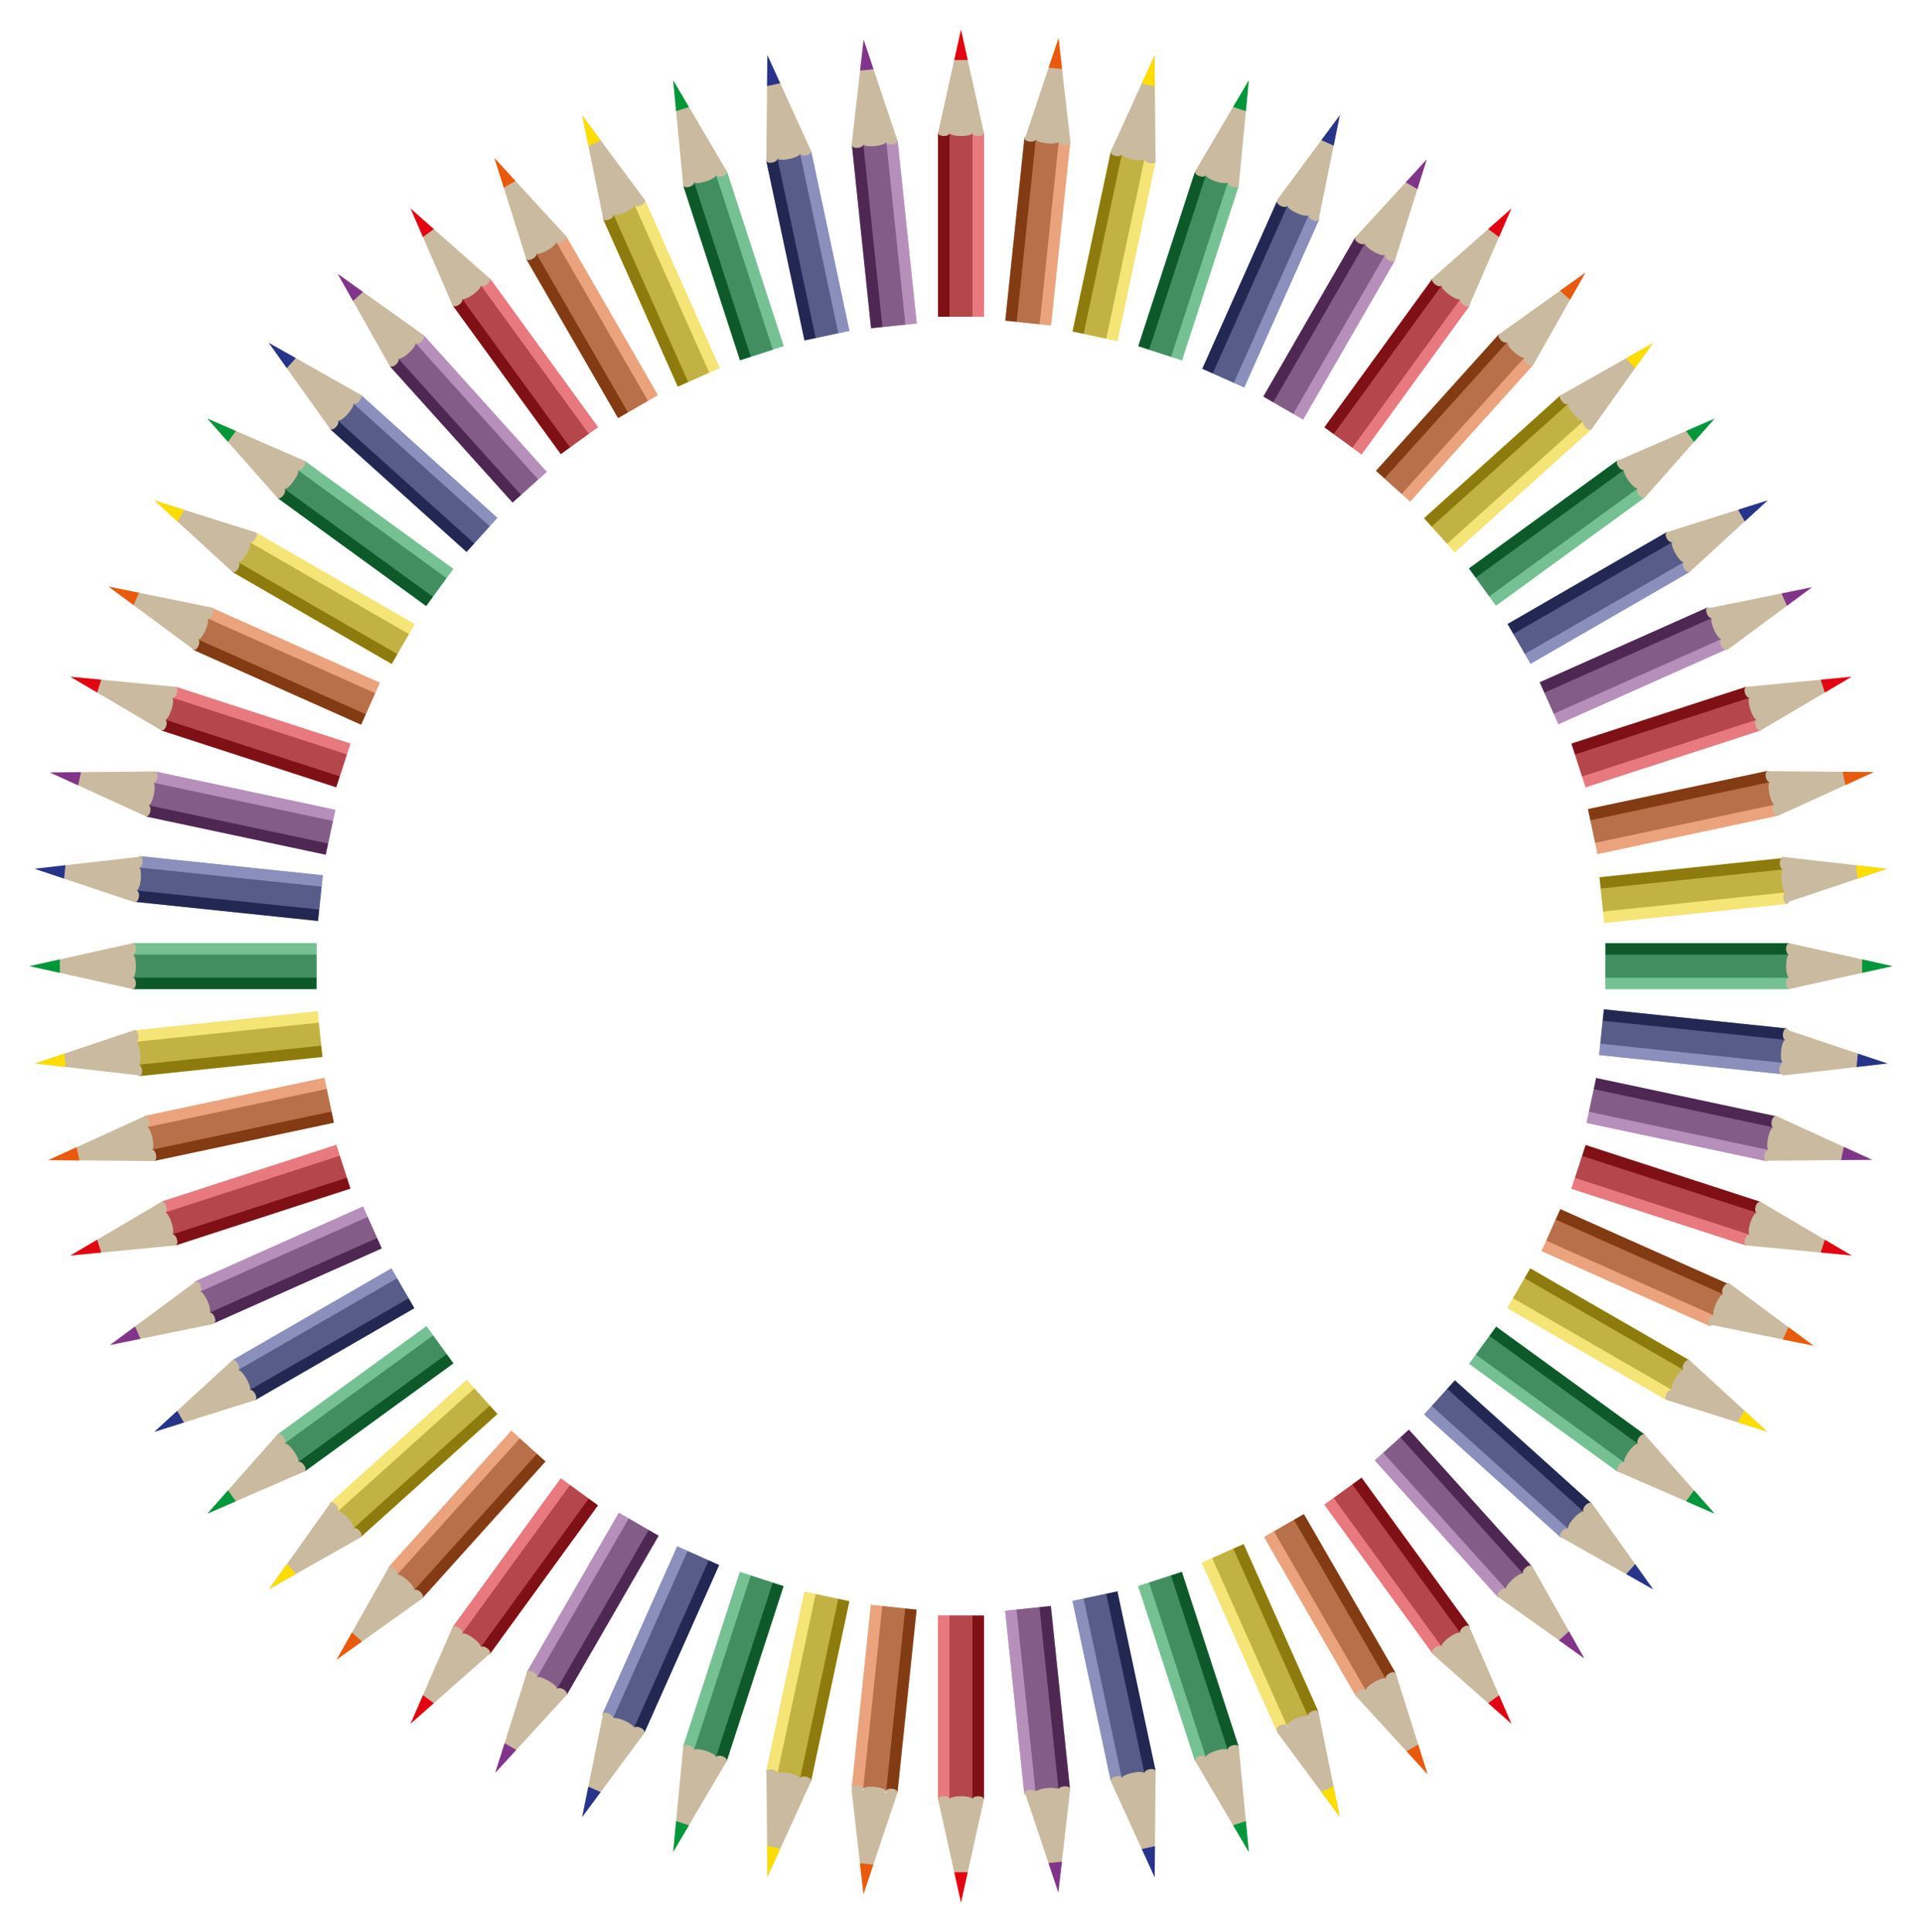<?xml version="1.0" encoding="utf-8"?>

<!DOCTYPE svg PUBLIC "-//W3C//DTD SVG 1.1//EN" "http://www.w3.org/Graphics/SVG/1.1/DTD/svg11.dtd">
<svg version="1.1" id="Layer_1" xmlns="http://www.w3.org/2000/svg" xmlns:xlink="http://www.w3.org/1999/xlink" x="0px" y="0px"
	 viewBox="0 0 1642 1650.756" enable-background="new 0 0 1642 1650.756" xml:space="preserve">
<g>
	<g>
		<g>
			
				<rect id="rect2" x="429.157" y="234.591" transform="matrix(0.809 -0.588 0.588 0.809 -98.299 323.569)" fill="#E20613" width="39.23" height="156.919"/>
			
				<rect id="rect15" x="431.967" y="243.238" transform="matrix(0.809 -0.588 0.588 0.809 -105.654 318.225)" opacity="0.5" fill="#1D1D1B" enable-background="new    " width="9.807" height="156.919"/>
			
				<rect id="rect17" x="455.77" y="225.945" transform="matrix(0.809 -0.588 0.588 0.809 -90.944 328.913)" opacity="0.5" fill="#ECECEC" enable-background="new    " width="9.807" height="156.919"/>
			
				<rect id="rect19" x="438.965" y="234.591" transform="matrix(0.809 -0.588 0.588 0.809 -98.299 323.569)" opacity="0.5" fill="#868686" enable-background="new    " width="19.615" height="156.919"/>
			<polygon id="polygon52" fill="#CABA9F" points="350.772,178.164 386.786,261.105 418.524,238.046 			"/>
			
				<ellipse id="ellipse54" transform="matrix(0.809 -0.588 0.588 0.809 -77.152 278.995)" fill="#CABA9F" cx="390.754" cy="258.223" rx="4.904" ry="2.581"/>
			
				<ellipse id="ellipse56" transform="matrix(0.809 -0.588 0.588 0.809 -62.441 289.683)" fill="#CABA9F" cx="414.557" cy="240.929" rx="4.904" ry="2.581"/>
			
				<ellipse id="ellipse58" transform="matrix(0.809 -0.588 0.588 0.809 -69.797 284.339)" fill="#CABA9F" cx="402.655" cy="249.576" rx="9.807" ry="2.581"/>
			<polygon id="polygon101" fill="#E20613" points="350.772,178.164 361.332,202.485 370.639,195.723 			"/>
		</g>
		<g>
			
				<rect id="rect4" x="486.191" y="200.989" transform="matrix(0.866 -0.5 0.5 0.866 -71.959 290.342)" fill="#E95A0C" width="39.23" height="156.919"/>
			
				<rect id="rect21" x="488.162" y="208.344" transform="matrix(0.866 -0.5 0.5 0.866 -77.344 284.957)" opacity="0.5" fill="#1D1D1B" enable-background="new    " width="9.807" height="156.919"/>
			
				<rect id="rect23" x="513.643" y="193.633" transform="matrix(0.866 -0.5 0.5 0.866 -66.574 295.727)" opacity="0.5" fill="#ECECEC" enable-background="new    " width="9.807" height="156.919"/>
			
				<rect id="rect25" x="495.998" y="200.989" transform="matrix(0.866 -0.5 0.5 0.866 -71.959 290.342)" opacity="0.5" fill="#868686" enable-background="new    " width="19.615" height="156.919"/>
			<polygon id="polygon60" fill="#CABA9F" points="422.441,135.057 449.589,221.308 483.562,201.694 			"/>
			
				<ellipse id="ellipse62" transform="matrix(0.866 -0.5 0.5 0.866 -48.626 256.239)" fill="#CABA9F" cx="453.835" cy="218.856" rx="4.904" ry="2.581"/>
			
				<ellipse id="ellipse64" transform="matrix(0.866 -0.5 0.5 0.866 -37.855 267.009)" fill="#CABA9F" cx="479.319" cy="204.143" rx="4.904" ry="2.581"/>
			
				<ellipse id="ellipse66" transform="matrix(0.866 -0.5 0.5 0.866 -43.241 261.624)" fill="#CABA9F" cx="466.576" cy="211.5" rx="9.807" ry="2.581"/>
			<polygon id="polygon103" fill="#E95A0C" points="422.441,135.057 430.402,160.348 440.365,154.596 			"/>
		</g>
		<g>
			
				<rect id="rect6" x="545.657" y="172.55" transform="matrix(0.913 -0.407 0.407 0.913 -53.225 251.618)" fill="#FFDD00" width="39.23" height="156.919"/>
			
				<rect id="rect27" x="546.929" y="178.534" transform="matrix(0.913 -0.407 0.407 0.913 -56.82 246.669)" opacity="0.5" fill="#1D1D1B" enable-background="new    " width="9.807" height="156.919"/>
			
				<rect id="rect29" x="573.808" y="166.567" transform="matrix(0.913 -0.407 0.407 0.913 -49.629 256.567)" opacity="0.5" fill="#ECECEC" enable-background="new    " width="9.808" height="156.919"/>
			
				<rect id="rect31" x="555.469" y="172.549" transform="matrix(0.913 -0.407 0.407 0.913 -53.224 251.619)" opacity="0.5" fill="#868686" enable-background="new    " width="19.615" height="156.919"/>
			<polygon id="polygon68" fill="#CABA9F" points="497.46,98.695 515.441,187.312 551.284,171.354 			"/>
			
				<ellipse id="ellipse70" transform="matrix(0.913 -0.407 0.407 0.913 -30.425 227.493)" fill="#CABA9F" cx="519.922" cy="185.316" rx="4.904" ry="2.581"/>
			
				<ellipse id="ellipse72" transform="matrix(0.913 -0.407 0.407 0.913 -23.234 237.391)" fill="#CABA9F" cx="546.802" cy="173.349" rx="4.904" ry="2.581"/>
			
				<ellipse id="ellipse74" transform="matrix(0.913 -0.407 0.407 0.913 -26.83 232.442)" fill="#CABA9F" cx="533.362" cy="179.333" rx="9.807" ry="2.581"/>
			<polygon id="polygon105" fill="#FFDD00" points="497.46,98.695 502.734,124.679 513.24,120.001 			"/>
		</g>
		<g>
			
				<rect id="rect8" x="607.007" y="148.677" transform="matrix(0.951 -0.309 0.309 0.951 -39.52 204.754)" fill="#00973A" width="39.229" height="156.919"/>
			
				<rect id="rect33" x="607.727" y="153.223" transform="matrix(0.951 -0.309 0.309 0.951 -41.61 200.653)" opacity="0.5" fill="#1D1D1B" enable-background="new    " width="9.807" height="156.919"/>
			
				<rect id="rect35" x="635.709" y="144.131" transform="matrix(0.951 -0.309 0.309 0.951 -37.43 208.855)" opacity="0.5" fill="#ECECEC" enable-background="new    " width="9.807" height="156.919"/>
			
				<rect id="rect37" x="616.812" y="148.678" transform="matrix(0.951 -0.309 0.309 0.951 -39.52 204.753)" opacity="0.5" fill="#868686" enable-background="new    " width="19.615" height="156.919"/>
			<polygon id="polygon76" fill="#CABA9F" points="575.095,68.57 583.721,158.578 621.029,146.456 			"/>
			
				<ellipse id="ellipse78" transform="matrix(0.951 -0.309 0.309 0.951 -19.738 189.507)" fill="#CABA9F" cx="588.381" cy="157.064" rx="4.903" ry="2.581"/>
			
				<ellipse id="ellipse80" transform="matrix(0.951 -0.309 0.309 0.951 -15.559 197.709)" fill="#CABA9F" cx="616.363" cy="147.972" rx="4.903" ry="2.581"/>
			
				<ellipse id="ellipse82" transform="matrix(0.951 -0.309 0.309 0.951 -17.649 193.608)" fill="#CABA9F" cx="602.372" cy="152.518" rx="9.807" ry="2.581"/>
			<polygon id="polygon107" fill="#00973A" points="575.095,68.57 577.625,94.962 588.563,91.408 			"/>
		</g>
		<g>
			
				<rect id="rect10" x="670.604" y="131.636" transform="matrix(0.978 -0.208 0.208 0.978 -28.598 148.096)" fill="#28348A" width="39.23" height="156.919"/>
			
				<rect id="rect39" x="670.926" y="134.695" transform="matrix(0.978 -0.208 0.208 0.978 -29.549 145.171)" opacity="0.5" fill="#1D1D1B" enable-background="new    " width="9.807" height="156.919"/>
			
				<rect id="rect41" x="699.706" y="128.577" transform="matrix(0.978 -0.208 0.208 0.978 -27.648 151.021)" opacity="0.5" fill="#ECECEC" enable-background="new    " width="9.808" height="156.919"/>
			
				<rect id="rect43" x="680.41" y="131.637" transform="matrix(0.978 -0.208 0.208 0.978 -28.599 148.095)" opacity="0.5" fill="#868686" enable-background="new    " width="19.615" height="156.919"/>
			<polygon id="polygon84" fill="#CABA9F" points="655.55,47.011 654.72,137.429 693.091,129.273 			"/>
			
				<ellipse id="ellipse86" transform="matrix(0.978 -0.208 0.208 0.978 -13.949 140.101)" fill="#CABA9F" cx="659.512" cy="136.41" rx="4.903" ry="2.581"/>
			
				<ellipse id="ellipse88" transform="matrix(0.978 -0.208 0.208 0.978 -12.049 145.951)" fill="#CABA9F" cx="688.292" cy="130.293" rx="4.904" ry="2.581"/>
			
				<ellipse id="ellipse90" transform="matrix(0.978 -0.208 0.208 0.978 -12.999 143.026)" fill="#CABA9F" cx="673.902" cy="133.352" rx="9.807" ry="2.581"/>
			<polygon id="polygon109" fill="#28348A" points="655.55,47.011 655.307,73.524 666.563,71.132 			"/>
		</g>
		<g>
			
				<rect id="rect12_1_" x="735.633" y="121.337" transform="matrix(0.995 -0.104 0.104 0.995 -16.747 80.039)" fill="#81358A" width="39.229" height="156.919"/>
			
				<rect id="rect45_1_" x="735.713" y="122.875" transform="matrix(0.995 -0.104 0.104 0.995 -16.988 78.519)" opacity="0.5" fill="#1D1D1B" enable-background="new    " width="9.807" height="156.919"/>
			
				<rect id="rect47_1_" x="764.975" y="119.799" transform="matrix(0.995 -0.104 0.104 0.995 -16.506 81.56)" opacity="0.5" fill="#ECECEC" enable-background="new    " width="9.807" height="156.919"/>
			
				<rect id="rect49_1_" x="745.438" y="121.337" transform="matrix(0.995 -0.104 0.104 0.995 -16.747 80.039)" opacity="0.5" fill="#868686" enable-background="new    " width="19.615" height="156.919"/>
			<polygon id="polygon92_1_" fill="#CABA9F" points="737.822,33.981 727.539,123.817 766.552,119.716 			"/>
			
				<ellipse id="ellipse94_1_" transform="matrix(0.995 -0.104 0.104 0.995 -8.877 77.234)" fill="#CABA9F" cx="732.418" cy="123.304" rx="4.903" ry="2.581"/>
			
				<ellipse id="ellipse96_1_" transform="matrix(0.995 -0.104 0.104 0.995 -8.395 80.276)" fill="#CABA9F" cx="761.68" cy="120.229" rx="4.903" ry="2.581"/>
			
				<ellipse id="ellipse98_1_" transform="matrix(0.995 -0.104 0.104 0.995 -8.636 78.755)" fill="#CABA9F" cx="747.049" cy="121.766" rx="9.807" ry="2.581"/>
			<polygon id="polygon111_1_" fill="#81358A" points="737.822,33.981 734.809,60.323 746.246,59.121 			"/>
		</g>
	</g>
	<g>
		<g>
			
				<rect id="rect2_1_" x="199.108" y="551.227" transform="matrix(0.309 -0.951 0.951 0.309 -447.733 643.121)" fill="#E20613" width="39.23" height="156.919"/>
			
				<rect id="rect15_1_" x="209.273" y="565.218" transform="matrix(0.309 -0.951 0.951 0.309 -464.181 648.465)" opacity="0.5" fill="#1D1D1B" enable-background="new    " width="9.807" height="156.919"/>
			
				<rect id="rect17_1_" x="218.365" y="537.236" transform="matrix(0.309 -0.951 0.951 0.309 -431.286 637.777)" opacity="0.5" fill="#ECECEC" enable-background="new    " width="9.807" height="156.919"/>
			
				<rect id="rect19_1_" x="208.916" y="551.227" transform="matrix(0.309 -0.951 0.951 0.309 -447.734 643.121)" opacity="0.5" fill="#868686" enable-background="new    " width="19.615" height="156.919"/>
			<polygon id="polygon52_1_" fill="#CABA9F" points="60.155,578.164 138.042,624.096 150.165,586.786 			"/>
			
				<ellipse id="ellipse54_1_" transform="matrix(0.309 -0.951 0.951 0.309 -492.683 560.744)" fill="#CABA9F" cx="139.558" cy="619.432" rx="4.904" ry="2.581"/>
			
				<ellipse id="ellipse56_1_" transform="matrix(0.309 -0.951 0.951 0.309 -459.788 550.056)" fill="#CABA9F" cx="148.65" cy="591.45" rx="4.904" ry="2.581"/>
			
				<ellipse id="ellipse58_1_" transform="matrix(0.309 -0.951 0.951 0.309 -476.236 555.4)" fill="#CABA9F" cx="144.104" cy="605.442" rx="9.807" ry="2.581"/>
			<polygon id="polygon101_1_" fill="#E20613" points="60.155,578.164 82.993,591.633 86.548,580.692 			"/>
		</g>
		<g>
			
				<rect id="rect4_1_" x="225.498" y="490.518" transform="matrix(0.407 -0.913 0.913 0.407 -374.37 561.476)" fill="#E95A0C" width="39.23" height="156.919"/>
			
				<rect id="rect21_1_" x="234.226" y="503.958" transform="matrix(0.407 -0.913 0.913 0.407 -390.198 563.983)" opacity="0.5" fill="#1D1D1B" enable-background="new    " width="9.807" height="156.919"/>
			
				<rect id="rect23_1_" x="246.193" y="477.079" transform="matrix(0.407 -0.913 0.913 0.407 -358.543 558.969)" opacity="0.5" fill="#ECECEC" enable-background="new    " width="9.807" height="156.919"/>
			
				<rect id="rect25_1_" x="235.306" y="490.519" transform="matrix(0.407 -0.913 0.913 0.407 -374.371 561.476)" opacity="0.5" fill="#868686" enable-background="new    " width="19.615" height="156.919"/>
			<polygon id="polygon60_1_" fill="#CABA9F" points="92.799,501.164 165.459,554.985 181.414,519.148 			"/>
			
				<ellipse id="ellipse62_1_" transform="matrix(0.407 -0.913 0.913 0.407 -403.568 479.57)" fill="#CABA9F" cx="167.453" cy="550.505" rx="4.904" ry="2.581"/>
			
				<ellipse id="ellipse64_1_" transform="matrix(0.407 -0.913 0.913 0.407 -371.91 474.556)" fill="#CABA9F" cx="179.421" cy="523.624" rx="4.904" ry="2.581"/>
			
				<ellipse id="ellipse66_1_" transform="matrix(0.407 -0.913 0.913 0.407 -387.74 477.064)" fill="#CABA9F" cx="173.437" cy="537.066" rx="9.807" ry="2.581"/>
			<polygon id="polygon103_1_" fill="#E95A0C" points="92.799,501.164 114.104,516.945 118.784,506.435 			"/>
		</g>
		<g>
			
				<rect id="rect6_1_" x="256.892" y="432.558" transform="matrix(0.5 -0.866 0.866 0.5 -304.301 494.971)" fill="#FFDD00" width="39.23" height="156.919"/>
			
				<rect id="rect27_1_" x="264.247" y="445.298" transform="matrix(0.5 -0.866 0.866 0.5 -319.012 494.971)" opacity="0.5" fill="#1D1D1B" enable-background="new    " width="9.807" height="156.919"/>
			
				<rect id="rect29_1_" x="278.959" y="419.817" transform="matrix(0.5 -0.866 0.866 0.5 -289.589 494.971)" opacity="0.5" fill="#ECECEC" enable-background="new    " width="9.808" height="156.919"/>
			
				<rect id="rect31_1_" x="266.702" y="432.554" transform="matrix(0.5 -0.866 0.866 0.5 -304.296 494.971)" opacity="0.5" fill="#868686" enable-background="new    " width="19.615" height="156.919"/>
			<polygon id="polygon68_1_" fill="#CABA9F" points="132.117,427.651 198.751,488.775 218.369,454.796 			"/>
			
				<ellipse id="ellipse70_1_" transform="matrix(0.5 -0.866 0.866 0.5 -319.01 416.511)" fill="#CABA9F" cx="201.204" cy="484.526" rx="4.904" ry="2.581"/>
			
				<ellipse id="ellipse72_1_" transform="matrix(0.5 -0.866 0.866 0.5 -289.587 416.511)" fill="#CABA9F" cx="215.916" cy="459.045" rx="4.904" ry="2.581"/>
			
				<ellipse id="ellipse74_1_" transform="matrix(0.5 -0.866 0.866 0.5 -304.298 416.511)" fill="#CABA9F" cx="208.56" cy="471.786" rx="9.807" ry="2.581"/>
			<polygon id="polygon105_1_" fill="#FFDD00" points="132.117,427.651 151.657,445.572 157.407,435.613 			"/>
		</g>
		<g>
			
				<rect id="rect8_1_" x="292.492" y="377.184" transform="matrix(0.588 -0.809 0.809 0.588 -239.968 440.323)" fill="#00973A" width="39.229" height="156.919"/>
			
				<rect id="rect33_1_" x="298.556" y="389.085" transform="matrix(0.588 -0.809 0.809 0.588 -253.161 438.233)" opacity="0.5" fill="#1D1D1B" enable-background="new    " width="9.807" height="156.919"/>
			
				<rect id="rect35_1_" x="315.851" y="365.282" transform="matrix(0.588 -0.809 0.809 0.588 -226.775 442.412)" opacity="0.5" fill="#ECECEC" enable-background="new    " width="9.807" height="156.919"/>
			
				<rect id="rect37_1_" x="302.298" y="377.185" transform="matrix(0.588 -0.809 0.809 0.588 -239.97 440.322)" opacity="0.5" fill="#868686" enable-background="new    " width="19.615" height="156.919"/>
			<polygon id="polygon76_1_" fill="#CABA9F" points="177.218,357.646 237.102,425.395 260.16,393.659 			"/>
			
				<ellipse id="ellipse78_1_" transform="matrix(0.588 -0.809 0.809 0.588 -242.021 367.87)" fill="#CABA9F" cx="239.982" cy="421.431" rx="4.903" ry="2.581"/>
			
				<ellipse id="ellipse80_1_" transform="matrix(0.588 -0.809 0.809 0.588 -215.634 372.049)" fill="#CABA9F" cx="257.276" cy="397.628" rx="4.903" ry="2.581"/>
			
				<ellipse id="ellipse82_1_" transform="matrix(0.588 -0.809 0.809 0.588 -228.828 369.959)" fill="#CABA9F" cx="248.629" cy="409.529" rx="9.807" ry="2.581"/>
			<polygon id="polygon107_1_" fill="#00973A" points="177.218,357.646 194.778,377.512 201.538,368.208 			"/>
		</g>
		<g>
			
				<rect id="rect10_1_" x="333.927" y="326.016" transform="matrix(0.669 -0.743 0.743 0.669 -183.607 396.562)" fill="#28348A" width="39.23" height="156.919"/>
			
				<rect id="rect39_1_" x="338.795" y="336.948" transform="matrix(0.669 -0.743 0.743 0.669 -194.989 392.864)" opacity="0.5" fill="#1D1D1B" enable-background="new    " width="9.807" height="156.919"/>
			
				<rect id="rect41_1_" x="358.483" y="315.083" transform="matrix(0.669 -0.743 0.743 0.669 -172.225 400.26)" opacity="0.5" fill="#ECECEC" enable-background="new    " width="9.808" height="156.919"/>
			
				<rect id="rect43_1_" x="343.733" y="326.017" transform="matrix(0.669 -0.743 0.743 0.669 -183.609 396.561)" opacity="0.5" fill="#868686" enable-background="new    " width="19.615" height="156.919"/>
			<polygon id="polygon84_1_" fill="#CABA9F" points="229.636,292.915 282.111,366.552 308.359,337.4 			"/>
			
				<ellipse id="ellipse86_1_" transform="matrix(0.669 -0.743 0.743 0.669 -175.269 332.161)" fill="#CABA9F" cx="285.389" cy="362.911" rx="4.903" ry="2.581"/>
			
				<ellipse id="ellipse88_1_" transform="matrix(0.669 -0.743 0.743 0.669 -152.506 339.558)" fill="#CABA9F" cx="305.076" cy="341.046" rx="4.904" ry="2.581"/>
			
				<ellipse id="ellipse90_1_" transform="matrix(0.669 -0.743 0.743 0.669 -163.888 335.86)" fill="#CABA9F" cx="295.233" cy="351.979" rx="9.807" ry="2.581"/>
			<polygon id="polygon109_1_" fill="#28348A" points="229.636,292.915 245.023,314.507 252.723,305.956 			"/>
		</g>
		<g>
			
				<rect id="rect12_2_" x="380.483" y="279.461" transform="matrix(0.743 -0.669 0.669 0.743 -136.728 359.651)" fill="#81358A" width="39.229" height="156.919"/>
			
				<rect id="rect45_2_" x="384.261" y="289.304" transform="matrix(0.743 -0.669 0.669 0.743 -146.123 354.864)" opacity="0.5" fill="#1D1D1B" enable-background="new    " width="9.807" height="156.919"/>
			
				<rect id="rect47_2_" x="406.127" y="269.617" transform="matrix(0.743 -0.669 0.669 0.743 -127.333 364.438)" opacity="0.5" fill="#ECECEC" enable-background="new    " width="9.807" height="156.919"/>
			
				<rect id="rect49_2_" x="390.288" y="279.462" transform="matrix(0.743 -0.669 0.669 0.743 -136.73 359.651)" opacity="0.5" fill="#868686" enable-background="new    " width="19.615" height="156.919"/>
			<polygon id="polygon92_2_" fill="#CABA9F" points="288.536,234.015 333.021,312.738 362.173,286.49 			"/>
			
				<ellipse id="ellipse94_2_" transform="matrix(0.743 -0.669 0.669 0.743 -120.591 304.759)" fill="#CABA9F" cx="336.667" cy="309.455" rx="4.903" ry="2.581"/>
			
				<ellipse id="ellipse96_2_" transform="matrix(0.743 -0.669 0.669 0.743 -101.802 314.333)" fill="#CABA9F" cx="358.532" cy="289.768" rx="4.903" ry="2.581"/>
			
				<ellipse id="ellipse98_2_" transform="matrix(0.743 -0.669 0.669 0.743 -111.197 309.546)" fill="#CABA9F" cx="347.6" cy="299.612" rx="9.807" ry="2.581"/>
			<polygon id="polygon111_2_" fill="#81358A" points="288.536,234.015 301.582,257.097 310.128,249.402 			"/>
		</g>
	</g>
	<g>
		<g>
			
				<rect id="rect2_2_" x="140.264" y="1001.455" transform="matrix(0.951 -0.309 0.309 0.951 -304.823 117.564)" fill="#E20613" width="156.919" height="39.23"/>
			
				<rect id="rect15_2_" x="144.81" y="1030.157" transform="matrix(0.951 -0.309 0.309 0.951 -308.924 119.653)" opacity="0.5" fill="#1D1D1B" enable-background="new    " width="156.919" height="9.807"/>
			
				<rect id="rect17_2_" x="135.718" y="1002.175" transform="matrix(0.951 -0.309 0.309 0.951 -300.722 115.474)" opacity="0.5" fill="#ECECEC" enable-background="new    " width="156.919" height="9.807"/>
			
				<rect id="rect19_2_" x="140.264" y="1011.263" transform="matrix(0.951 -0.309 0.309 0.951 -304.823 117.564)" opacity="0.5" fill="#868686" enable-background="new    " width="156.919" height="19.615"/>
			<polygon id="polygon52_2_" fill="#CABA9F" points="60.155,1072.591 150.165,1063.97 138.042,1026.66 			"/>
			
				<ellipse id="ellipse54_2_" transform="matrix(0.951 -0.309 0.309 0.951 -320.068 97.781)" fill="#CABA9F" cx="148.65" cy="1059.306" rx="2.581" ry="4.904"/>
			
				<ellipse id="ellipse56_2_" transform="matrix(0.951 -0.309 0.309 0.951 -311.866 93.602)" fill="#CABA9F" cx="139.558" cy="1031.324" rx="2.581" ry="4.904"/>
			
				<ellipse id="ellipse58_2_" transform="matrix(0.951 -0.309 0.309 0.951 -315.967 95.692)" fill="#CABA9F" cx="144.104" cy="1045.315" rx="2.581" ry="9.807"/>
			<polygon id="polygon101_2_" fill="#E20613" points="60.155,1072.591 86.548,1070.063 82.993,1059.123 			"/>
		</g>
		<g>
			
				<rect id="rect4_2_" x="125.93" y="936.829" transform="matrix(0.978 -0.208 0.208 0.978 -194.389 63.396)" fill="#E95A0C" width="156.919" height="39.23"/>
			
				<rect id="rect21_2_" x="128.989" y="965.93" transform="matrix(0.978 -0.208 0.208 0.978 -197.314 64.346)" opacity="0.5" fill="#1D1D1B" enable-background="new    " width="156.919" height="9.807"/>
			
				<rect id="rect23_2_" x="122.871" y="937.15" transform="matrix(0.978 -0.208 0.208 0.978 -191.464 62.445)" opacity="0.5" fill="#ECECEC" enable-background="new    " width="156.919" height="9.807"/>
			
				<rect id="rect25_2_" x="125.93" y="946.637" transform="matrix(0.978 -0.208 0.208 0.978 -194.389 63.396)" opacity="0.5" fill="#868686" enable-background="new    " width="156.919" height="19.615"/>
			<polygon id="polygon60_2_" fill="#CABA9F" points="41.304,991.109 131.723,991.943 123.567,953.572 			"/>
			
				<ellipse id="ellipse62_2_" transform="matrix(0.978 -0.208 0.208 0.978 -202.383 48.746)" fill="#CABA9F" cx="130.703" cy="987.147" rx="2.581" ry="4.904"/>
			
				<ellipse id="ellipse64_2_" transform="matrix(0.978 -0.208 0.208 0.978 -196.533 46.845)" fill="#CABA9F" cx="124.585" cy="958.364" rx="2.581" ry="4.904"/>
			
				<ellipse id="ellipse66_2_" transform="matrix(0.978 -0.208 0.208 0.978 -199.458 47.796)" fill="#CABA9F" cx="127.644" cy="972.757" rx="2.581" ry="9.807"/>
			<polygon id="polygon103_2_" fill="#E95A0C" points="41.304,991.109 67.817,991.354 65.425,980.1 			"/>
		</g>
		<g>
			
				<rect id="rect6_2_" x="117.26" y="871.485" transform="matrix(0.995 -0.104 0.104 0.995 -92.073 25.34)" fill="#FFDD00" width="156.919" height="39.23"/>
			
				<rect id="rect27_2_" x="118.797" y="900.827" transform="matrix(0.995 -0.104 0.104 0.995 -93.594 25.581)" opacity="0.5" fill="#1D1D1B" enable-background="new    " width="156.919" height="9.807"/>
			
				<rect id="rect29_2_" x="115.722" y="871.565" transform="matrix(0.995 -0.104 0.104 0.995 -90.552 25.099)" opacity="0.5" fill="#ECECEC" enable-background="new    " width="156.919" height="9.808"/>
			
				<rect id="rect31_2_" x="117.259" y="881.288" transform="matrix(0.995 -0.104 0.104 0.995 -92.073 25.34)" opacity="0.5" fill="#868686" enable-background="new    " width="156.919" height="19.615"/>
			<polygon id="polygon68_2_" fill="#CABA9F" points="29.904,908.526 119.74,918.809 115.639,879.789 			"/>
			
				<ellipse id="ellipse70_2_" transform="matrix(0.995 -0.104 0.104 0.995 -94.879 17.469)" fill="#CABA9F" cx="119.227" cy="913.93" rx="2.581" ry="4.904"/>
			
				<ellipse id="ellipse72_2_" transform="matrix(0.995 -0.104 0.104 0.995 -91.837 16.987)" fill="#CABA9F" cx="116.151" cy="884.668" rx="2.581" ry="4.904"/>
			
				<ellipse id="ellipse74_2_" transform="matrix(0.995 -0.104 0.104 0.995 -93.358 17.228)" fill="#CABA9F" cx="117.689" cy="899.299" rx="2.581" ry="9.807"/>
			<polygon id="polygon105_2_" fill="#FFDD00" points="29.904,908.526 56.246,911.539 55.043,900.101 			"/>
		</g>
		<g>
			<rect id="rect8_2_" x="113.513" y="805.762" fill="#00973A" width="156.919" height="39.229"/>
			
				<rect id="rect33_2_" x="113.513" y="835.184" opacity="0.5" fill="#1D1D1B" enable-background="new    " width="156.919" height="9.807"/>
			
				<rect id="rect35_2_" x="113.513" y="805.761" opacity="0.5" fill="#ECECEC" enable-background="new    " width="156.919" height="9.807"/>
			
				<rect id="rect37_2_" x="113.513" y="815.57" opacity="0.5" fill="#868686" enable-background="new    " width="156.919" height="19.615"/>
			<polygon id="polygon76_2_" fill="#CABA9F" points="25.244,825.381 113.513,844.991 113.513,805.763 			"/>
			<ellipse id="ellipse78_2_" fill="#CABA9F" cx="113.513" cy="840.092" rx="2.581" ry="4.903"/>
			<ellipse id="ellipse80_2_" fill="#CABA9F" cx="113.513" cy="810.669" rx="2.581" ry="4.903"/>
			<ellipse id="ellipse82_2_" fill="#CABA9F" cx="113.513" cy="825.381" rx="2.581" ry="9.807"/>
			<polygon id="polygon107_2_" fill="#00973A" points="25.244,825.381 51.126,831.131 51.126,819.63 			"/>
		</g>
		<g>
			
				<rect id="rect10_2_" x="175.803" y="681.165" transform="matrix(0.104 -0.995 0.995 0.104 -580.472 874.571)" fill="#28348A" width="39.23" height="156.919"/>
			
				<rect id="rect39_2_" x="188.977" y="695.796" transform="matrix(0.104 -0.995 0.995 0.104 -596.4 886.143)" opacity="0.5" fill="#1D1D1B" enable-background="new    " width="9.807" height="156.919"/>
			
				<rect id="rect41_2_" x="192.052" y="666.534" transform="matrix(0.104 -0.995 0.995 0.104 -564.544 862.998)" opacity="0.5" fill="#ECECEC" enable-background="new    " width="9.808" height="156.919"/>
			
				<rect id="rect43_2_" x="185.61" y="681.168" transform="matrix(0.104 -0.995 0.995 0.104 -580.475 874.572)" opacity="0.5" fill="#868686" enable-background="new    " width="19.615" height="156.919"/>
			<polygon id="polygon84_2_" fill="#CABA9F" points="29.602,742.202 115.338,770.932 119.439,731.918 			"/>
			
				<ellipse id="ellipse86_2_" transform="matrix(0.104 -0.995 0.995 0.104 -658.122 801.2)" fill="#CABA9F" cx="115.85" cy="766.059" rx="4.903" ry="2.581"/>
			
				<ellipse id="ellipse88_2_" transform="matrix(0.104 -0.995 0.995 0.104 -626.267 778.056)" fill="#CABA9F" cx="118.926" cy="736.798" rx="4.904" ry="2.581"/>
			
				<ellipse id="ellipse90_2_" transform="matrix(0.104 -0.995 0.995 0.104 -642.194 789.628)" fill="#CABA9F" cx="117.388" cy="751.428" rx="9.807" ry="2.581"/>
			<polygon id="polygon109_2_" fill="#28348A" points="29.602,742.202 54.742,750.626 55.945,739.182 			"/>
		</g>
		<g>
			
				<rect id="rect12_3_" x="186.103" y="616.138" transform="matrix(0.208 -0.978 0.978 0.208 -516.472 751.405)" fill="#81358A" width="39.229" height="156.919"/>
			
				<rect id="rect45_3_" x="197.755" y="630.527" transform="matrix(0.208 -0.978 0.978 0.208 -532.97 759.811)" opacity="0.5" fill="#1D1D1B" enable-background="new    " width="9.807" height="156.919"/>
			
				<rect id="rect47_3_" x="203.873" y="601.747" transform="matrix(0.208 -0.978 0.978 0.208 -499.973 742.998)" opacity="0.5" fill="#ECECEC" enable-background="new    " width="9.807" height="156.919"/>
			
				<rect id="rect49_3_" x="195.91" y="616.139" transform="matrix(0.208 -0.978 0.978 0.208 -516.474 751.406)" opacity="0.5" fill="#868686" enable-background="new    " width="19.615" height="156.919"/>
			<polygon id="polygon92_3_" fill="#CABA9F" points="42.633,659.93 124.895,697.471 133.05,659.1 			"/>
			
				<ellipse id="ellipse94_3_" transform="matrix(0.208 -0.978 0.978 0.208 -577.8 671.82)" fill="#CABA9F" cx="125.915" cy="692.672" rx="4.903" ry="2.581"/>
			
				<ellipse id="ellipse96_3_" transform="matrix(0.208 -0.978 0.978 0.208 -544.803 655.008)" fill="#CABA9F" cx="132.032" cy="663.892" rx="4.903" ry="2.581"/>
			
				<ellipse id="ellipse98_3_" transform="matrix(0.208 -0.978 0.978 0.208 -561.302 663.414)" fill="#CABA9F" cx="128.973" cy="678.282" rx="9.807" ry="2.581"/>
			<polygon id="polygon111_3_" fill="#81358A" points="42.633,659.93 66.755,670.936 69.146,659.686 			"/>
		</g>
	</g>
	<g>
		<g>
			
				<rect id="rect2_3_" x="370.313" y="1318.09" transform="matrix(0.588 -0.809 0.809 0.588 -897.236 914.486)" fill="#E20613" width="156.919" height="39.23"/>
			
				<rect id="rect15_3_" x="382.215" y="1341.449" transform="matrix(0.588 -0.809 0.809 0.588 -899.325 927.68)" opacity="0.5" fill="#1D1D1B" enable-background="new    " width="156.919" height="9.807"/>
			
				<rect id="rect17_3_" x="358.412" y="1324.155" transform="matrix(0.588 -0.809 0.809 0.588 -895.146 901.294)" opacity="0.5" fill="#ECECEC" enable-background="new    " width="156.919" height="9.807"/>
			
				<rect id="rect19_3_" x="370.313" y="1327.898" transform="matrix(0.588 -0.809 0.809 0.588 -897.236 914.487)" opacity="0.5" fill="#868686" enable-background="new    " width="156.919" height="19.615"/>
			<polygon id="polygon52_3_" fill="#CABA9F" points="350.772,1472.592 418.524,1412.71 386.786,1389.651 			"/>
			
				<ellipse id="ellipse54_3_" transform="matrix(0.588 -0.809 0.809 0.588 -969.688 916.535)" fill="#CABA9F" cx="414.557" cy="1409.828" rx="2.581" ry="4.904"/>
			
				<ellipse id="ellipse56_3_" transform="matrix(0.588 -0.809 0.809 0.588 -965.509 890.149)" fill="#CABA9F" cx="390.754" cy="1392.534" rx="2.581" ry="4.904"/>
			
				<ellipse id="ellipse58_3_" transform="matrix(0.588 -0.809 0.809 0.588 -967.599 903.342)" fill="#CABA9F" cx="402.655" cy="1401.181" rx="2.581" ry="9.807"/>
			<polygon id="polygon101_3_" fill="#E20613" points="350.772,1472.592 370.638,1455.033 361.332,1448.271 			"/>
		</g>
		<g>
			
				<rect id="rect4_3_" x="320.73" y="1274.232" transform="matrix(0.669 -0.743 0.743 0.669 -829.436 724.75)" fill="#E95A0C" width="156.919" height="39.23"/>
			
				<rect id="rect21_3_" x="331.663" y="1298.787" transform="matrix(0.669 -0.743 0.743 0.669 -833.134 736.132)" opacity="0.5" fill="#1D1D1B" enable-background="new    " width="156.919" height="9.807"/>
			
				<rect id="rect23_3_" x="309.798" y="1279.099" transform="matrix(0.669 -0.743 0.743 0.669 -825.738 713.369)" opacity="0.5" fill="#ECECEC" enable-background="new    " width="156.919" height="9.807"/>
			
				<rect id="rect25_3_" x="320.731" y="1284.04" transform="matrix(0.669 -0.743 0.743 0.669 -829.436 724.751)" opacity="0.5" fill="#868686" enable-background="new    " width="156.919" height="19.615"/>
			<polygon id="polygon60_3_" fill="#CABA9F" points="287.627,1417.751 361.267,1365.279 332.115,1339.03 			"/>
			
				<ellipse id="ellipse62_3_" transform="matrix(0.669 -0.743 0.743 0.669 -893.835 716.409)" fill="#CABA9F" cx="357.623" cy="1361.998" rx="2.581" ry="4.904"/>
			
				<ellipse id="ellipse64_3_" transform="matrix(0.669 -0.743 0.743 0.669 -886.438 693.644)" fill="#CABA9F" cx="335.756" cy="1342.308" rx="2.581" ry="4.904"/>
			
				<ellipse id="ellipse66_3_" transform="matrix(0.669 -0.743 0.743 0.669 -890.137 705.028)" fill="#CABA9F" cx="346.691" cy="1352.154" rx="2.581" ry="9.807"/>
			<polygon id="polygon103_3_" fill="#E95A0C" points="287.627,1417.751 309.22,1402.365 300.671,1394.667 			"/>
		</g>
		<g>
			
				<rect id="rect6_3_" x="275.308" y="1226.464" transform="matrix(0.743 -0.669 0.669 0.743 -742.923 556.779)" fill="#FFDD00" width="156.919" height="39.23"/>
			
				<rect id="rect27_3_" x="285.152" y="1252.108" transform="matrix(0.743 -0.669 0.669 0.743 -747.71 566.174)" opacity="0.5" fill="#1D1D1B" enable-background="new    " width="156.919" height="9.807"/>
			
				<rect id="rect29_3_" x="265.464" y="1230.242" transform="matrix(0.743 -0.669 0.669 0.743 -738.136 547.384)" opacity="0.5" fill="#ECECEC" enable-background="new    " width="156.919" height="9.808"/>
			
				<rect id="rect31_3_" x="275.305" y="1236.269" transform="matrix(0.743 -0.669 0.669 0.743 -742.921 556.776)" opacity="0.5" fill="#868686" enable-background="new    " width="156.919" height="19.615"/>
			<polygon id="polygon68_3_" fill="#CABA9F" points="229.863,1357.641 308.586,1313.156 282.333,1283.999 			"/>
			
				<ellipse id="ellipse70_3_" transform="matrix(0.743 -0.669 0.669 0.743 -797.814 540.642)" fill="#CABA9F" cx="305.303" cy="1309.51" rx="2.581" ry="4.904"/>
			
				<ellipse id="ellipse72_3_" transform="matrix(0.743 -0.669 0.669 0.743 -788.24 521.852)" fill="#CABA9F" cx="285.615" cy="1287.644" rx="2.581" ry="4.904"/>
			
				<ellipse id="ellipse74_3_" transform="matrix(0.743 -0.669 0.669 0.743 -793.028 531.247)" fill="#CABA9F" cx="295.459" cy="1298.577" rx="2.581" ry="9.807"/>
			<polygon id="polygon105_3_" fill="#FFDD00" points="229.863,1357.641 252.945,1344.595 245.249,1336.049 			"/>
		</g>
		<g>
			
				<rect id="rect8_3_" x="233.645" y="1175.495" transform="matrix(0.809 -0.588 0.588 0.809 -642.861 411.696)" fill="#00973A" width="156.919" height="39.229"/>
			
				<rect id="rect33_3_" x="242.292" y="1202.108" transform="matrix(0.809 -0.588 0.588 0.809 -648.205 419.052)" opacity="0.5" fill="#1D1D1B" enable-background="new    " width="156.919" height="9.807"/>
			
				<rect id="rect35_3_" x="224.998" y="1178.304" transform="matrix(0.809 -0.588 0.588 0.809 -637.517 404.341)" opacity="0.5" fill="#ECECEC" enable-background="new    " width="156.919" height="9.807"/>
			
				<rect id="rect37_3_" x="233.646" y="1185.304" transform="matrix(0.809 -0.588 0.588 0.809 -642.862 411.697)" opacity="0.5" fill="#868686" enable-background="new    " width="156.919" height="19.615"/>
			<polygon id="polygon76_3_" fill="#CABA9F" points="177.221,1293.114 260.159,1257.096 237.101,1225.36 			"/>
			
				<ellipse id="ellipse78_3_" transform="matrix(0.809 -0.588 0.588 0.809 -687.437 390.552)" fill="#CABA9F" cx="257.279" cy="1253.133" rx="2.581" ry="4.903"/>
			
				<ellipse id="ellipse80_3_" transform="matrix(0.809 -0.588 0.588 0.809 -676.748 375.841)" fill="#CABA9F" cx="239.985" cy="1229.329" rx="2.581" ry="4.903"/>
			
				<ellipse id="ellipse82_3_" transform="matrix(0.809 -0.588 0.588 0.809 -682.093 383.196)" fill="#CABA9F" cx="248.632" cy="1241.231" rx="2.581" ry="9.807"/>
			<polygon id="polygon107_3_" fill="#00973A" points="177.221,1293.114 201.54,1282.553 194.78,1273.249 			"/>
		</g>
		<g>
			
				<rect id="rect10_3_" x="197.785" y="1120.275" transform="matrix(0.866 -0.5 0.5 0.866 -532.935 290.839)" fill="#28348A" width="156.919" height="39.23"/>
			
				<rect id="rect39_3_" x="205.141" y="1147.727" transform="matrix(0.866 -0.5 0.5 0.866 -538.32 296.224)" opacity="0.5" fill="#1D1D1B" enable-background="new    " width="156.919" height="9.807"/>
			
				<rect id="rect41_3_" x="190.43" y="1122.246" transform="matrix(0.866 -0.5 0.5 0.866 -527.551 285.454)" opacity="0.5" fill="#ECECEC" enable-background="new    " width="156.919" height="9.808"/>
			
				<rect id="rect43_3_" x="197.787" y="1130.085" transform="matrix(0.866 -0.5 0.5 0.866 -532.936 290.84)" opacity="0.5" fill="#868686" enable-background="new    " width="156.919" height="19.615"/>
			<polygon id="polygon84_3_" fill="#CABA9F" points="131.856,1223.259 218.105,1196.108 198.491,1162.135 			"/>
			
				<ellipse id="ellipse86_3_" transform="matrix(0.866 -0.5 0.5 0.866 -567.04 267.507)" fill="#CABA9F" cx="215.655" cy="1191.865" rx="2.581" ry="4.903"/>
			
				<ellipse id="ellipse88_3_" transform="matrix(0.866 -0.5 0.5 0.866 -556.271 256.738)" fill="#CABA9F" cx="200.944" cy="1166.384" rx="2.581" ry="4.904"/>
			
				<ellipse id="ellipse90_3_" transform="matrix(0.866 -0.5 0.5 0.866 -561.655 262.122)" fill="#CABA9F" cx="208.299" cy="1179.124" rx="2.581" ry="9.807"/>
			<polygon id="polygon109_3_" fill="#28348A" points="131.856,1223.259 157.146,1215.297 151.393,1205.332 			"/>
		</g>
		<g>
			
				<rect id="rect12_4_" x="167.895" y="1061.613" transform="matrix(0.913 -0.407 0.407 0.913 -418.476 193.679)" fill="#81358A" width="156.919" height="39.229"/>
			
				<rect id="rect45_4_" x="173.879" y="1089.764" transform="matrix(0.913 -0.407 0.407 0.913 -423.425 197.274)" opacity="0.5" fill="#1D1D1B" enable-background="new    " width="156.919" height="9.807"/>
			
				<rect id="rect47_4_" x="161.912" y="1062.885" transform="matrix(0.913 -0.407 0.407 0.913 -413.527 190.083)" opacity="0.5" fill="#ECECEC" enable-background="new    " width="156.919" height="9.807"/>
			
				<rect id="rect49_4_" x="167.896" y="1071.422" transform="matrix(0.913 -0.407 0.407 0.913 -418.477 193.679)" opacity="0.5" fill="#868686" enable-background="new    " width="156.919" height="19.615"/>
			<polygon id="polygon92_4_" fill="#CABA9F" points="94.04,1149.04 182.657,1131.059 166.701,1095.223 			"/>
			
				<ellipse id="ellipse94_4_" transform="matrix(0.913 -0.407 0.407 0.913 -442.601 170.879)" fill="#CABA9F" cx="180.661" cy="1126.577" rx="2.581" ry="4.903"/>
			
				<ellipse id="ellipse96_4_" transform="matrix(0.913 -0.407 0.407 0.913 -432.703 163.688)" fill="#CABA9F" cx="168.694" cy="1099.698" rx="2.581" ry="4.903"/>
			
				<ellipse id="ellipse98_4_" transform="matrix(0.913 -0.407 0.407 0.913 -437.652 167.284)" fill="#CABA9F" cx="174.678" cy="1113.138" rx="2.581" ry="9.807"/>
			<polygon id="polygon111_4_" fill="#81358A" points="94.04,1149.04 120.024,1143.766 115.346,1133.26 			"/>
		</g>
	</g>
	<g>
		<g>
			<rect id="rect2_4_" x="801.385" y="1380.19" fill="#E20613" width="39.23" height="156.919"/>
			
				<rect id="rect15_4_" x="830.808" y="1380.19" opacity="0.5" fill="#1D1D1B" enable-background="new    " width="9.807" height="156.919"/>
			
				<rect id="rect17_4_" x="801.386" y="1380.19" opacity="0.5" fill="#ECECEC" enable-background="new    " width="9.807" height="156.919"/>
			
				<rect id="rect19_4_" x="811.193" y="1380.19" opacity="0.5" fill="#868686" enable-background="new    " width="19.615" height="156.919"/>
			<polygon id="polygon52_4_" fill="#CABA9F" points="821,1625.378 840.615,1537.109 801.385,1537.109 			"/>
			<ellipse id="ellipse54_4_" fill="#CABA9F" cx="835.711" cy="1537.109" rx="4.904" ry="2.581"/>
			<ellipse id="ellipse56_4_" fill="#CABA9F" cx="806.289" cy="1537.109" rx="4.904" ry="2.581"/>
			<ellipse id="ellipse58_4_" fill="#CABA9F" cx="821" cy="1537.109" rx="9.807" ry="2.581"/>
			<polygon id="polygon101_4_" fill="#E20613" points="821,1625.378 826.751,1599.495 815.248,1599.495 			"/>
		</g>
		<g>
			
				<rect id="rect4_4_" x="676.648" y="1432.696" transform="matrix(0.104 -0.995 0.995 0.104 -768.178 2051.474)" fill="#E95A0C" width="156.919" height="39.23"/>
			
				<rect id="rect21_4_" x="691.279" y="1448.945" transform="matrix(0.104 -0.995 0.995 0.104 -756.606 2067.402)" opacity="0.5" fill="#1D1D1B" enable-background="new    " width="156.919" height="9.807"/>
			
				<rect id="rect23_4_" x="662.017" y="1445.87" transform="matrix(0.104 -0.995 0.995 0.104 -779.75 2035.547)" opacity="0.5" fill="#ECECEC" enable-background="new    " width="156.919" height="9.807"/>
			
				<rect id="rect25_4_" x="676.648" y="1442.504" transform="matrix(0.104 -0.995 0.995 0.104 -768.177 2051.475)" opacity="0.5" fill="#868686" enable-background="new    " width="156.919" height="19.615"/>
			<polygon id="polygon60_4_" fill="#CABA9F" points="737.68,1618.126 766.414,1532.391 727.401,1528.291 			"/>
			
				<ellipse id="ellipse62_4_" transform="matrix(0.104 -0.995 0.995 0.104 -841.552 2129.12)" fill="#CABA9F" cx="761.538" cy="1531.879" rx="2.581" ry="4.904"/>
			
				<ellipse id="ellipse64_4_" transform="matrix(0.104 -0.995 0.995 0.104 -864.698 2097.261)" fill="#CABA9F" cx="732.273" cy="1528.803" rx="2.581" ry="4.904"/>
			
				<ellipse id="ellipse66_4_" transform="matrix(0.104 -0.995 0.995 0.104 -853.124 2113.192)" fill="#CABA9F" cx="746.907" cy="1530.341" rx="2.581" ry="9.807"/>
			<polygon id="polygon103_4_" fill="#E95A0C" points="737.68,1618.126 746.106,1592.987 734.664,1591.784 			"/>
		</g>
		<g>
			
				<rect id="rect6_4_" x="611.823" y="1420.75" transform="matrix(0.208 -0.978 0.978 0.208 -862.124 1816.095)" fill="#FFDD00" width="156.919" height="39.23"/>
			
				<rect id="rect27_4_" x="626.213" y="1438.52" transform="matrix(0.208 -0.978 0.978 0.208 -853.718 1832.593)" opacity="0.5" fill="#1D1D1B" enable-background="new    " width="156.919" height="9.807"/>
			
				<rect id="rect29_4_" x="597.433" y="1432.402" transform="matrix(0.208 -0.978 0.978 0.208 -870.531 1799.596)" opacity="0.5" fill="#ECECEC" enable-background="new    " width="156.919" height="9.808"/>
			
				<rect id="rect31_4_" x="611.819" y="1430.556" transform="matrix(0.208 -0.978 0.978 0.208 -862.127 1816.09)" opacity="0.5" fill="#868686" enable-background="new    " width="156.919" height="19.615"/>
			<polygon id="polygon68_4_" fill="#CABA9F" points="655.616,1603.449 693.157,1521.188 654.779,1513.031 			"/>
			
				<ellipse id="ellipse70_4_" transform="matrix(0.208 -0.978 0.978 0.208 -941.708 1877.423)" fill="#CABA9F" cx="688.358" cy="1520.168" rx="2.581" ry="4.904"/>
			
				<ellipse id="ellipse72_4_" transform="matrix(0.208 -0.978 0.978 0.208 -958.521 1844.427)" fill="#CABA9F" cx="659.578" cy="1514.051" rx="2.581" ry="4.904"/>
			
				<ellipse id="ellipse74_4_" transform="matrix(0.208 -0.978 0.978 0.208 -950.115 1860.925)" fill="#CABA9F" cx="673.968" cy="1517.109" rx="2.581" ry="9.807"/>
			<polygon id="polygon105_4_" fill="#FFDD00" points="655.616,1603.449 666.622,1579.328 655.372,1576.937 			"/>
		</g>
		<g>
			
				<rect id="rect8_4_" x="548.158" y="1404.004" transform="matrix(0.309 -0.951 0.951 0.309 -920.959 1579.645)" fill="#00973A" width="156.919" height="39.229"/>
			
				<rect id="rect33_4_" x="562.149" y="1423.261" transform="matrix(0.309 -0.951 0.951 0.309 -915.615 1596.093)" opacity="0.5" fill="#1D1D1B" enable-background="new    " width="156.919" height="9.807"/>
			
				<rect id="rect35_4_" x="534.167" y="1414.169" transform="matrix(0.309 -0.951 0.951 0.309 -926.304 1563.197)" opacity="0.5" fill="#ECECEC" enable-background="new    " width="156.919" height="9.807"/>
			
				<rect id="rect37_4_" x="548.16" y="1413.811" transform="matrix(0.309 -0.951 0.951 0.309 -920.959 1579.647)" opacity="0.5" fill="#868686" enable-background="new    " width="156.919" height="19.615"/>
			<polygon id="polygon76_4_" fill="#CABA9F" points="575.1,1582.188 621.027,1504.299 583.719,1492.177 			"/>
			
				<ellipse id="ellipse78_4_" transform="matrix(0.309 -0.951 0.951 0.309 -1003.334 1624.6)" fill="#CABA9F" cx="616.368" cy="1502.785" rx="2.581" ry="4.903"/>
			
				<ellipse id="ellipse80_4_" transform="matrix(0.309 -0.951 0.951 0.309 -1014.023 1591.704)" fill="#CABA9F" cx="588.385" cy="1493.693" rx="2.581" ry="4.903"/>
			
				<ellipse id="ellipse82_4_" transform="matrix(0.309 -0.951 0.951 0.309 -1008.678 1608.152)" fill="#CABA9F" cx="602.377" cy="1498.239" rx="2.581" ry="9.807"/>
			<polygon id="polygon107_4_" fill="#00973A" points="575.1,1582.188 588.567,1559.349 577.629,1555.795 			"/>
		</g>
		<g>
			
				<rect id="rect10_4_" x="486.69" y="1380.408" transform="matrix(0.407 -0.913 0.913 0.407 -943.702 1346.872)" fill="#28348A" width="156.919" height="39.23"/>
			
				<rect id="rect39_4_" x="500.13" y="1401.103" transform="matrix(0.407 -0.913 0.913 0.407 -941.195 1362.7)" opacity="0.5" fill="#1D1D1B" enable-background="new    " width="156.919" height="9.807"/>
			
				<rect id="rect41_4_" x="473.25" y="1389.135" transform="matrix(0.407 -0.913 0.913 0.407 -946.209 1331.044)" opacity="0.5" fill="#ECECEC" enable-background="new    " width="156.919" height="9.808"/>
			
				<rect id="rect43_4_" x="486.692" y="1390.216" transform="matrix(0.407 -0.913 0.913 0.407 -943.702 1346.874)" opacity="0.5" fill="#868686" enable-background="new    " width="156.919" height="19.615"/>
			<polygon id="polygon84_4_" fill="#CABA9F" points="497.339,1552.339 551.157,1479.677 515.32,1463.722 			"/>
			
				<ellipse id="ellipse86_4_" transform="matrix(0.407 -0.913 0.913 0.407 -1025.606 1376.074)" fill="#CABA9F" cx="546.681" cy="1477.685" rx="2.581" ry="4.903"/>
			
				<ellipse id="ellipse88_4_" transform="matrix(0.407 -0.913 0.913 0.407 -1030.62 1344.419)" fill="#CABA9F" cx="519.802" cy="1465.718" rx="2.581" ry="4.904"/>
			
				<ellipse id="ellipse90_4_" transform="matrix(0.407 -0.913 0.913 0.407 -1028.113 1360.247)" fill="#CABA9F" cx="533.242" cy="1471.701" rx="2.581" ry="9.807"/>
			<polygon id="polygon109_4_" fill="#28348A" points="497.339,1552.339 513.12,1531.033 502.607,1526.352 			"/>
		</g>
		<g>
			
				<rect id="rect12_5_" x="428.028" y="1350.518" transform="matrix(0.5 -0.866 0.866 0.5 -933.326 1123.697)" fill="#81358A" width="156.919" height="39.229"/>
			
				<rect id="rect45_5_" x="440.768" y="1372.585" transform="matrix(0.5 -0.866 0.866 0.5 -933.326 1138.408)" opacity="0.5" fill="#1D1D1B" enable-background="new    " width="156.919" height="9.807"/>
			
				<rect id="rect47_5_" x="415.287" y="1357.873" transform="matrix(0.5 -0.866 0.866 0.5 -933.326 1108.986)" opacity="0.5" fill="#ECECEC" enable-background="new    " width="156.919" height="9.807"/>
			
				<rect id="rect49_5_" x="428.029" y="1360.326" transform="matrix(0.5 -0.866 0.866 0.5 -933.326 1123.699)" opacity="0.5" fill="#868686" enable-background="new    " width="156.919" height="19.615"/>
			<polygon id="polygon92_5_" fill="#CABA9F" points="423.121,1514.523 484.244,1447.888 450.272,1428.274 			"/>
			
				<ellipse id="ellipse94_5_" transform="matrix(0.5 -0.866 0.866 0.5 -1011.786 1138.406)" fill="#CABA9F" cx="479.996" cy="1445.435" rx="2.581" ry="4.903"/>
			
				<ellipse id="ellipse96_5_" transform="matrix(0.5 -0.866 0.866 0.5 -1011.786 1108.983)" fill="#CABA9F" cx="454.515" cy="1430.724" rx="2.581" ry="4.903"/>
			
				<ellipse id="ellipse98_5_" transform="matrix(0.5 -0.866 0.866 0.5 -1011.786 1123.695)" fill="#CABA9F" cx="467.255" cy="1438.079" rx="2.581" ry="9.807"/>
			<polygon id="polygon111_5_" fill="#81358A" points="423.121,1514.523 441.042,1494.983 431.082,1489.233 			"/>
		</g>
	</g>
	<g>
		<g>
			
				<rect id="rect2_5_" x="1173.612" y="1259.246" transform="matrix(0.809 -0.588 0.588 0.809 -558.397 956.841)" fill="#E20613" width="39.23" height="156.919"/>
			
				<rect id="rect15_5_" x="1200.226" y="1250.599" transform="matrix(0.809 -0.588 0.588 0.809 -551.042 962.185)" opacity="0.5" fill="#1D1D1B" enable-background="new    " width="9.807" height="156.919"/>
			
				<rect id="rect17_5_" x="1176.423" y="1267.892" transform="matrix(0.809 -0.588 0.588 0.809 -565.753 951.496)" opacity="0.5" fill="#ECECEC" enable-background="new    " width="9.807" height="156.919"/>
			
				<rect id="rect19_5_" x="1183.42" y="1259.245" transform="matrix(0.809 -0.588 0.588 0.809 -558.397 956.841)" opacity="0.5" fill="#868686" enable-background="new    " width="19.615" height="156.919"/>
			<polygon id="polygon52_5_" fill="#CABA9F" points="1291.228,1472.592 1255.214,1389.651 1223.476,1412.71 			"/>
			
				<ellipse id="ellipse54_5_" transform="matrix(0.809 -0.588 0.588 0.809 -579.544 1001.414)" fill="#CABA9F" cx="1251.246" cy="1392.534" rx="4.904" ry="2.581"/>
			
				<ellipse id="ellipse56_5_" transform="matrix(0.809 -0.588 0.588 0.809 -594.255 990.726)" fill="#CABA9F" cx="1227.443" cy="1409.828" rx="4.904" ry="2.581"/>
			
				<ellipse id="ellipse58_5_" transform="matrix(0.809 -0.588 0.588 0.809 -586.899 996.071)" fill="#CABA9F" cx="1239.345" cy="1401.18" rx="9.807" ry="2.581"/>
			<polygon id="polygon101_5_" fill="#E20613" points="1291.228,1472.592 1280.668,1448.272 1271.361,1455.033 			"/>
		</g>
		<g>
			
				<rect id="rect4_5_" x="1116.579" y="1292.848" transform="matrix(0.866 -0.5 0.5 0.866 -533.433 751.817)" fill="#E95A0C" width="39.23" height="156.919"/>
			
				<rect id="rect21_5_" x="1144.031" y="1285.493" transform="matrix(0.866 -0.5 0.5 0.866 -528.048 757.202)" opacity="0.5" fill="#1D1D1B" enable-background="new    " width="9.807" height="156.919"/>
			
				<rect id="rect23_5_" x="1118.55" y="1300.204" transform="matrix(0.866 -0.5 0.5 0.866 -538.818 746.433)" opacity="0.5" fill="#ECECEC" enable-background="new    " width="9.807" height="156.919"/>
			
				<rect id="rect25_5_" x="1126.387" y="1292.848" transform="matrix(0.866 -0.5 0.5 0.866 -533.433 751.818)" opacity="0.5" fill="#868686" enable-background="new    " width="19.615" height="156.919"/>
			<polygon id="polygon60_5_" fill="#CABA9F" points="1219.559,1515.699 1192.411,1429.449 1158.438,1449.063 			"/>
			
				<ellipse id="ellipse62_5_" transform="matrix(0.866 -0.5 0.5 0.866 -556.766 785.92)" fill="#CABA9F" cx="1188.165" cy="1431.9" rx="4.904" ry="2.581"/>
			
				<ellipse id="ellipse64_5_" transform="matrix(0.866 -0.5 0.5 0.866 -567.537 775.15)" fill="#CABA9F" cx="1162.681" cy="1446.613" rx="4.904" ry="2.581"/>
			
				<ellipse id="ellipse66_5_" transform="matrix(0.866 -0.5 0.5 0.866 -562.151 780.536)" fill="#CABA9F" cx="1175.424" cy="1439.256" rx="9.807" ry="2.581"/>
			<polygon id="polygon103_5_" fill="#E95A0C" points="1219.559,1515.699 1211.598,1490.408 1201.635,1496.161 			"/>
		</g>
		<g>
			
				<rect id="rect6_5_" x="1057.113" y="1321.286" transform="matrix(0.913 -0.407 0.407 0.913 -476.24 558.959)" fill="#FFDD00" width="39.23" height="156.919"/>
			
				<rect id="rect27_5_" x="1085.264" y="1315.303" transform="matrix(0.913 -0.407 0.407 0.913 -472.644 563.908)" opacity="0.5" fill="#1D1D1B" enable-background="new    " width="9.807" height="156.919"/>
			
				<rect id="rect29_5_" x="1058.384" y="1327.27" transform="matrix(0.913 -0.407 0.407 0.913 -479.836 554.01)" opacity="0.5" fill="#ECECEC" enable-background="new    " width="9.808" height="156.919"/>
			
				<rect id="rect31_5_" x="1066.916" y="1321.288" transform="matrix(0.913 -0.407 0.407 0.913 -476.241 558.957)" opacity="0.5" fill="#868686" enable-background="new    " width="19.615" height="156.919"/>
			<polygon id="polygon68_5_" fill="#CABA9F" points="1144.54,1552.062 1126.559,1463.444 1090.717,1479.403 			"/>
			
				<ellipse id="ellipse70_5_" transform="matrix(0.913 -0.407 0.407 0.913 -499.039 583.084)" fill="#CABA9F" cx="1122.078" cy="1465.44" rx="4.904" ry="2.581"/>
			
				<ellipse id="ellipse72_5_" transform="matrix(0.913 -0.407 0.407 0.913 -506.231 573.186)" fill="#CABA9F" cx="1095.198" cy="1477.407" rx="4.904" ry="2.581"/>
			
				<ellipse id="ellipse74_5_" transform="matrix(0.913 -0.407 0.407 0.913 -502.635 578.135)" fill="#CABA9F" cx="1108.638" cy="1471.424" rx="9.807" ry="2.581"/>
			<polygon id="polygon105_5_" fill="#FFDD00" points="1144.54,1552.062 1139.266,1526.078 1128.76,1530.755 			"/>
		</g>
		<g>
			
				<rect id="rect8_5_" x="995.764" y="1345.16" transform="matrix(0.951 -0.309 0.309 0.951 -390.226 383.446)" fill="#00973A" width="39.229" height="156.919"/>
			
				<rect id="rect33_5_" x="1024.466" y="1340.614" transform="matrix(0.951 -0.309 0.309 0.951 -388.137 387.547)" opacity="0.5" fill="#1D1D1B" enable-background="new    " width="9.807" height="156.919"/>
			
				<rect id="rect35_5_" x="996.483" y="1349.706" transform="matrix(0.951 -0.309 0.309 0.951 -392.316 379.345)" opacity="0.5" fill="#ECECEC" enable-background="new    " width="9.807" height="156.919"/>
			
				<rect id="rect37_5_" x="1005.573" y="1345.159" transform="matrix(0.951 -0.309 0.309 0.951 -390.226 383.447)" opacity="0.5" fill="#868686" enable-background="new    " width="19.615" height="156.919"/>
			<polygon id="polygon76_5_" fill="#CABA9F" points="1066.905,1582.187 1058.279,1492.178 1020.971,1504.3 			"/>
			
				<ellipse id="ellipse78_5_" transform="matrix(0.951 -0.309 0.309 0.951 -410.008 398.693)" fill="#CABA9F" cx="1053.619" cy="1493.692" rx="4.903" ry="2.581"/>
			
				<ellipse id="ellipse80_5_" transform="matrix(0.951 -0.309 0.309 0.951 -414.188 390.491)" fill="#CABA9F" cx="1025.637" cy="1502.784" rx="4.903" ry="2.581"/>
			
				<ellipse id="ellipse82_5_" transform="matrix(0.951 -0.309 0.309 0.951 -412.098 394.592)" fill="#CABA9F" cx="1039.628" cy="1498.238" rx="9.807" ry="2.581"/>
			<polygon id="polygon107_5_" fill="#00973A" points="1066.905,1582.187 1064.375,1555.794 1053.438,1559.348 			"/>
		</g>
		<g>
			
				<rect id="rect10_5_" x="932.165" y="1362.201" transform="matrix(0.978 -0.208 0.208 0.978 -278.731 229.368)" fill="#28348A" width="39.23" height="156.919"/>
			
				<rect id="rect39_5_" x="961.267" y="1359.142" transform="matrix(0.978 -0.208 0.208 0.978 -277.781 232.293)" opacity="0.5" fill="#1D1D1B" enable-background="new    " width="9.807" height="156.919"/>
			
				<rect id="rect41_5_" x="932.486" y="1365.26" transform="matrix(0.978 -0.208 0.208 0.978 -279.682 226.443)" opacity="0.5" fill="#ECECEC" enable-background="new    " width="9.808" height="156.919"/>
			
				<rect id="rect43_5_" x="941.975" y="1362.2" transform="matrix(0.978 -0.208 0.208 0.978 -278.731 229.369)" opacity="0.5" fill="#868686" enable-background="new    " width="19.615" height="156.919"/>
			<polygon id="polygon84_5_" fill="#CABA9F" points="986.45,1603.745 987.28,1513.327 948.909,1521.483 			"/>
			
				<ellipse id="ellipse86_5_" transform="matrix(0.978 -0.208 0.208 0.978 -293.38 237.363)" fill="#CABA9F" cx="982.488" cy="1514.346" rx="4.903" ry="2.581"/>
			
				<ellipse id="ellipse88_5_" transform="matrix(0.978 -0.208 0.208 0.978 -295.281 231.513)" fill="#CABA9F" cx="953.708" cy="1520.463" rx="4.904" ry="2.581"/>
			
				<ellipse id="ellipse90_5_" transform="matrix(0.978 -0.208 0.208 0.978 -294.331 234.438)" fill="#CABA9F" cx="968.098" cy="1517.405" rx="9.807" ry="2.581"/>
			<polygon id="polygon109_5_" fill="#28348A" points="986.45,1603.745 986.693,1577.232 975.437,1579.625 			"/>
		</g>
		<g>
			
				<rect id="rect12_6_" x="867.138" y="1372.5" transform="matrix(0.995 -0.104 0.104 0.995 -146.809 100.639)" fill="#81358A" width="39.229" height="156.919"/>
			
				<rect id="rect45_6_" x="896.479" y="1370.963" transform="matrix(0.995 -0.104 0.104 0.995 -146.568 102.16)" opacity="0.5" fill="#1D1D1B" enable-background="new    " width="9.807" height="156.919"/>
			
				<rect id="rect47_6_" x="867.218" y="1374.038" transform="matrix(0.995 -0.104 0.104 0.995 -147.05 99.118)" opacity="0.5" fill="#ECECEC" enable-background="new    " width="9.807" height="156.919"/>
			
				<rect id="rect49_6_" x="876.947" y="1372.5" transform="matrix(0.995 -0.104 0.104 0.995 -146.809 100.64)" opacity="0.5" fill="#868686" enable-background="new    " width="19.615" height="156.919"/>
			<polygon id="polygon92_6_" fill="#CABA9F" points="904.178,1616.776 914.461,1526.939 875.448,1531.04 			"/>
			
				<ellipse id="ellipse94_6_" transform="matrix(0.995 -0.104 0.104 0.995 -154.679 103.445)" fill="#CABA9F" cx="909.582" cy="1527.452" rx="4.903" ry="2.581"/>
			
				<ellipse id="ellipse96_6_" transform="matrix(0.995 -0.104 0.104 0.995 -155.161 100.403)" fill="#CABA9F" cx="880.32" cy="1530.528" rx="4.903" ry="2.581"/>
			
				<ellipse id="ellipse98_6_" transform="matrix(0.995 -0.104 0.104 0.995 -154.92 101.924)" fill="#CABA9F" cx="894.951" cy="1528.99" rx="9.807" ry="2.581"/>
			<polygon id="polygon111_6_" fill="#81358A" points="904.178,1616.776 907.191,1590.434 895.754,1591.636 			"/>
		</g>
	</g>
	<g>
		<g>
			
				<rect id="rect2_6_" x="1403.662" y="942.61" transform="matrix(0.309 -0.951 0.951 0.309 12.365 2059.158)" fill="#E20613" width="39.23" height="156.919"/>
			
				<rect id="rect15_6_" x="1422.919" y="928.619" transform="matrix(0.309 -0.951 0.951 0.309 28.813 2053.814)" opacity="0.5" fill="#1D1D1B" enable-background="new    " width="9.807" height="156.919"/>
			
				<rect id="rect17_6_" x="1413.827" y="956.601" transform="matrix(0.309 -0.951 0.951 0.309 -4.082 2064.502)" opacity="0.5" fill="#ECECEC" enable-background="new    " width="9.807" height="156.919"/>
			
				<rect id="rect19_6_" x="1413.469" y="942.61" transform="matrix(0.309 -0.951 0.951 0.309 12.365 2059.158)" opacity="0.5" fill="#868686" enable-background="new    " width="19.615" height="156.919"/>
			<polygon id="polygon52_6_" fill="#CABA9F" points="1581.845,1072.592 1503.958,1026.66 1491.835,1063.97 			"/>
			
				<ellipse id="ellipse54_6_" transform="matrix(0.309 -0.951 0.951 0.309 57.315 2141.535)" fill="#CABA9F" cx="1502.442" cy="1031.324" rx="4.904" ry="2.581"/>
			
				<ellipse id="ellipse56_6_" transform="matrix(0.309 -0.951 0.951 0.309 24.42 2152.223)" fill="#CABA9F" cx="1493.35" cy="1059.306" rx="4.904" ry="2.581"/>
			
				<ellipse id="ellipse58_6_" transform="matrix(0.309 -0.951 0.951 0.309 40.868 2146.879)" fill="#CABA9F" cx="1497.896" cy="1045.315" rx="9.807" ry="2.581"/>
			<polygon id="polygon101_6_" fill="#E20613" points="1581.845,1072.592 1559.007,1059.124 1555.452,1070.064 			"/>
		</g>
		<g>
			
				<rect id="rect4_6_" x="1377.272" y="1003.319" transform="matrix(0.407 -0.913 0.913 0.407 -159.532 1917.899)" fill="#E95A0C" width="39.23" height="156.919"/>
			
				<rect id="rect21_6_" x="1397.967" y="989.879" transform="matrix(0.407 -0.913 0.913 0.407 -143.704 1915.392)" opacity="0.5" fill="#1D1D1B" enable-background="new    " width="9.807" height="156.919"/>
			
				<rect id="rect23_6_" x="1386" y="1016.758" transform="matrix(0.407 -0.913 0.913 0.407 -175.359 1920.406)" opacity="0.5" fill="#ECECEC" enable-background="new    " width="9.807" height="156.919"/>
			
				<rect id="rect25_6_" x="1387.08" y="1003.318" transform="matrix(0.407 -0.913 0.913 0.407 -159.532 1917.899)" opacity="0.5" fill="#868686" enable-background="new    " width="19.615" height="156.919"/>
			<polygon id="polygon60_6_" fill="#CABA9F" points="1549.201,1149.593 1476.542,1095.771 1460.586,1131.608 			"/>
			
				<ellipse id="ellipse62_6_" transform="matrix(0.407 -0.913 0.913 0.407 -130.334 1999.804)" fill="#CABA9F" cx="1474.547" cy="1100.251" rx="4.904" ry="2.581"/>
			
				<ellipse id="ellipse64_6_" transform="matrix(0.407 -0.913 0.913 0.407 -161.993 2004.819)" fill="#CABA9F" cx="1462.579" cy="1127.132" rx="4.904" ry="2.581"/>
			
				<ellipse id="ellipse66_6_" transform="matrix(0.407 -0.913 0.913 0.407 -146.162 2002.311)" fill="#CABA9F" cx="1468.563" cy="1113.69" rx="9.807" ry="2.581"/>
			<polygon id="polygon103_6_" fill="#E95A0C" points="1549.201,1149.593 1527.896,1133.811 1523.216,1144.321 			"/>
		</g>
		<g>
			
				<rect id="rect6_6_" x="1345.878" y="1061.279" transform="matrix(0.5 -0.866 0.866 0.5 -304.296 1752.421)" fill="#FFDD00" width="39.23" height="156.919"/>
			
				<rect id="rect27_6_" x="1367.945" y="1048.539" transform="matrix(0.5 -0.866 0.866 0.5 -289.585 1752.421)" opacity="0.5" fill="#1D1D1B" enable-background="new    " width="9.807" height="156.919"/>
			
				<rect id="rect29_6_" x="1353.233" y="1074.02" transform="matrix(0.5 -0.866 0.866 0.5 -319.008 1752.421)" opacity="0.5" fill="#ECECEC" enable-background="new    " width="9.808" height="156.919"/>
			
				<rect id="rect31_6_" x="1355.684" y="1061.283" transform="matrix(0.5 -0.866 0.866 0.5 -304.3 1752.421)" opacity="0.5" fill="#868686" enable-background="new    " width="19.615" height="156.919"/>
			<polygon id="polygon68_6_" fill="#CABA9F" points="1509.883,1223.105 1443.249,1161.981 1423.631,1195.96 			"/>
			
				<ellipse id="ellipse70_6_" transform="matrix(0.5 -0.866 0.866 0.5 -289.587 1830.881)" fill="#CABA9F" cx="1440.796" cy="1166.23" rx="4.904" ry="2.581"/>
			
				<ellipse id="ellipse72_6_" transform="matrix(0.5 -0.866 0.866 0.5 -319.01 1830.881)" fill="#CABA9F" cx="1426.084" cy="1191.711" rx="4.904" ry="2.581"/>
			
				<ellipse id="ellipse74_6_" transform="matrix(0.5 -0.866 0.866 0.5 -304.298 1830.881)" fill="#CABA9F" cx="1433.44" cy="1178.971" rx="9.807" ry="2.581"/>
			<polygon id="polygon105_6_" fill="#FFDD00" points="1509.883,1223.105 1490.343,1205.184 1484.593,1215.144 			"/>
		</g>
		<g>
			
				<rect id="rect8_6_" x="1310.278" y="1116.653" transform="matrix(0.588 -0.809 0.809 0.588 -418.665 1568.549)" fill="#00973A" width="39.229" height="156.919"/>
			
				<rect id="rect33_6_" x="1333.636" y="1104.752" transform="matrix(0.588 -0.809 0.809 0.588 -405.472 1570.639)" opacity="0.5" fill="#1D1D1B" enable-background="new    " width="9.807" height="156.919"/>
			
				<rect id="rect35_6_" x="1316.342" y="1128.555" transform="matrix(0.588 -0.809 0.809 0.588 -431.858 1566.46)" opacity="0.5" fill="#ECECEC" enable-background="new    " width="9.807" height="156.919"/>
			
				<rect id="rect37_6_" x="1320.086" y="1116.652" transform="matrix(0.588 -0.809 0.809 0.588 -418.663 1568.549)" opacity="0.5" fill="#868686" enable-background="new    " width="19.615" height="156.919"/>
			<polygon id="polygon76_6_" fill="#CABA9F" points="1464.782,1293.11 1404.898,1225.362 1381.84,1257.098 			"/>
			
				<ellipse id="ellipse78_6_" transform="matrix(0.588 -0.809 0.809 0.588 -416.612 1641.002)" fill="#CABA9F" cx="1402.018" cy="1229.325" rx="4.903" ry="2.581"/>
			
				<ellipse id="ellipse80_6_" transform="matrix(0.588 -0.809 0.809 0.588 -442.999 1636.823)" fill="#CABA9F" cx="1384.724" cy="1253.129" rx="4.903" ry="2.581"/>
			
				<ellipse id="ellipse82_6_" transform="matrix(0.588 -0.809 0.809 0.588 -429.806 1638.913)" fill="#CABA9F" cx="1393.371" cy="1241.227" rx="9.807" ry="2.581"/>
			<polygon id="polygon107_6_" fill="#00973A" points="1464.782,1293.11 1447.222,1273.245 1440.463,1282.549 			"/>
		</g>
		<g>
			
				<rect id="rect10_6_" x="1268.842" y="1167.822" transform="matrix(0.669 -0.743 0.743 0.669 -499.856 1369.867)" fill="#28348A" width="39.23" height="156.919"/>
			
				<rect id="rect39_6_" x="1293.398" y="1156.889" transform="matrix(0.669 -0.743 0.743 0.669 -488.475 1373.565)" opacity="0.5" fill="#1D1D1B" enable-background="new    " width="9.807" height="156.919"/>
			
				<rect id="rect41_6_" x="1273.709" y="1178.754" transform="matrix(0.669 -0.743 0.743 0.669 -511.238 1366.169)" opacity="0.5" fill="#ECECEC" enable-background="new    " width="9.808" height="156.919"/>
			
				<rect id="rect43_6_" x="1278.651" y="1167.82" transform="matrix(0.669 -0.743 0.743 0.669 -499.855 1369.867)" opacity="0.5" fill="#868686" enable-background="new    " width="19.615" height="156.919"/>
			<polygon id="polygon84_6_" fill="#CABA9F" points="1412.364,1357.841 1359.89,1284.204 1333.641,1313.356 			"/>
			
				<ellipse id="ellipse86_6_" transform="matrix(0.669 -0.743 0.743 0.669 -508.194 1434.267)" fill="#CABA9F" cx="1356.611" cy="1287.845" rx="4.903" ry="2.581"/>
			
				<ellipse id="ellipse88_6_" transform="matrix(0.669 -0.743 0.743 0.669 -530.957 1426.871)" fill="#CABA9F" cx="1336.924" cy="1309.71" rx="4.904" ry="2.581"/>
			
				<ellipse id="ellipse90_6_" transform="matrix(0.669 -0.743 0.743 0.669 -519.576 1430.569)" fill="#CABA9F" cx="1346.767" cy="1298.778" rx="9.807" ry="2.581"/>
			<polygon id="polygon109_6_" fill="#28348A" points="1412.364,1357.841 1396.977,1336.249 1389.277,1344.801 			"/>
		</g>
		<g>
			
				<rect id="rect12_7_" x="1222.288" y="1214.376" transform="matrix(0.743 -0.669 0.669 0.743 -546.087 1163.067)" fill="#81358A" width="39.229" height="156.919"/>
			
				<rect id="rect45_7_" x="1247.932" y="1204.533" transform="matrix(0.743 -0.669 0.669 0.743 -536.692 1167.853)" opacity="0.5" fill="#1D1D1B" enable-background="new    " width="9.807" height="156.919"/>
			
				<rect id="rect47_7_" x="1226.066" y="1224.22" transform="matrix(0.743 -0.669 0.669 0.743 -555.482 1158.28)" opacity="0.5" fill="#ECECEC" enable-background="new    " width="9.807" height="156.919"/>
			
				<rect id="rect49_7_" x="1232.096" y="1214.375" transform="matrix(0.743 -0.669 0.669 0.743 -546.086 1163.067)" opacity="0.5" fill="#868686" enable-background="new    " width="19.615" height="156.919"/>
			<polygon id="polygon92_7_" fill="#CABA9F" points="1353.464,1416.741 1308.979,1338.018 1279.827,1364.267 			"/>
			
				<ellipse id="ellipse94_7_" transform="matrix(0.743 -0.669 0.669 0.743 -562.224 1217.958)" fill="#CABA9F" cx="1305.333" cy="1341.301" rx="4.903" ry="2.581"/>
			
				<ellipse id="ellipse96_7_" transform="matrix(0.743 -0.669 0.669 0.743 -581.014 1208.384)" fill="#CABA9F" cx="1283.468" cy="1360.989" rx="4.903" ry="2.581"/>
			
				<ellipse id="ellipse98_7_" transform="matrix(0.743 -0.669 0.669 0.743 -571.619 1213.171)" fill="#CABA9F" cx="1294.4" cy="1351.145" rx="9.807" ry="2.581"/>
			<polygon id="polygon111_7_" fill="#81358A" points="1353.464,1416.741 1340.418,1393.659 1331.872,1401.354 			"/>
		</g>
	</g>
	<g>
		<g>
			
				<rect id="rect2_7_" x="1344.817" y="610.071" transform="matrix(0.951 -0.309 0.309 0.951 -124.924 470.636)" fill="#E20613" width="156.919" height="39.23"/>
			
				<rect id="rect15_7_" x="1340.271" y="610.792" transform="matrix(0.951 -0.309 0.309 0.951 -120.823 468.546)" opacity="0.5" fill="#1D1D1B" enable-background="new    " width="156.919" height="9.807"/>
			
				<rect id="rect17_7_" x="1349.363" y="638.774" transform="matrix(0.951 -0.309 0.309 0.951 -129.025 472.725)" opacity="0.5" fill="#ECECEC" enable-background="new    " width="156.919" height="9.807"/>
			
				<rect id="rect19_7_" x="1344.817" y="619.879" transform="matrix(0.951 -0.309 0.309 0.951 -124.924 470.636)" opacity="0.5" fill="#868686" enable-background="new    " width="156.919" height="19.615"/>
			<polygon id="polygon52_7_" fill="#CABA9F" points="1581.845,578.165 1491.835,586.786 1503.958,624.096 			"/>
			
				<ellipse id="ellipse54_7_" transform="matrix(0.951 -0.309 0.309 0.951 -109.678 490.418)" fill="#CABA9F" cx="1493.35" cy="591.45" rx="2.581" ry="4.904"/>
			
				<ellipse id="ellipse56_7_" transform="matrix(0.951 -0.309 0.309 0.951 -117.88 494.597)" fill="#CABA9F" cx="1502.442" cy="619.432" rx="2.581" ry="4.904"/>
			
				<ellipse id="ellipse58_7_" transform="matrix(0.951 -0.309 0.309 0.951 -113.779 492.508)" fill="#CABA9F" cx="1497.896" cy="605.441" rx="2.581" ry="9.807"/>
			<polygon id="polygon101_7_" fill="#E20613" points="1581.845,578.165 1555.452,580.693 1559.007,591.633 			"/>
		</g>
		<g>
			
				<rect id="rect4_7_" x="1359.151" y="674.697" transform="matrix(0.978 -0.208 0.208 0.978 -112.94 314.068)" fill="#E95A0C" width="156.919" height="39.23"/>
			
				<rect id="rect21_7_" x="1356.092" y="675.019" transform="matrix(0.978 -0.208 0.208 0.978 -110.015 313.118)" opacity="0.5" fill="#1D1D1B" enable-background="new    " width="156.919" height="9.807"/>
			
				<rect id="rect23_7_" x="1362.209" y="703.799" transform="matrix(0.978 -0.208 0.208 0.978 -115.865 315.019)" opacity="0.5" fill="#ECECEC" enable-background="new    " width="156.919" height="9.807"/>
			
				<rect id="rect25_7_" x="1359.151" y="684.505" transform="matrix(0.978 -0.208 0.208 0.978 -112.94 314.068)" opacity="0.5" fill="#868686" enable-background="new    " width="156.919" height="19.615"/>
			<polygon id="polygon60_7_" fill="#CABA9F" points="1600.696,659.647 1510.277,658.813 1518.433,697.184 			"/>
			
				<ellipse id="ellipse62_7_" transform="matrix(0.978 -0.208 0.208 0.978 -104.947 328.718)" fill="#CABA9F" cx="1511.297" cy="663.61" rx="2.581" ry="4.904"/>
			
				<ellipse id="ellipse64_7_" transform="matrix(0.978 -0.208 0.208 0.978 -110.797 330.619)" fill="#CABA9F" cx="1517.415" cy="692.392" rx="2.581" ry="4.904"/>
			
				<ellipse id="ellipse66_7_" transform="matrix(0.978 -0.208 0.208 0.978 -107.872 329.668)" fill="#CABA9F" cx="1514.355" cy="677.999" rx="2.581" ry="9.807"/>
			<polygon id="polygon103_7_" fill="#E95A0C" points="1600.696,659.647 1574.183,659.403 1576.575,670.656 			"/>
		</g>
		<g>
			
				<rect id="rect6_7_" x="1367.821" y="740.041" transform="matrix(0.995 -0.104 0.104 0.995 -71.483 155.339)" fill="#FFDD00" width="156.919" height="39.23"/>
			
				<rect id="rect27_7_" x="1366.283" y="740.122" transform="matrix(0.995 -0.104 0.104 0.995 -69.962 155.098)" opacity="0.5" fill="#1D1D1B" enable-background="new    " width="156.919" height="9.807"/>
			
				<rect id="rect29_7_" x="1369.359" y="769.383" transform="matrix(0.995 -0.104 0.104 0.995 -73.004 155.58)" opacity="0.5" fill="#ECECEC" enable-background="new    " width="156.919" height="9.808"/>
			
				<rect id="rect31_7_" x="1367.822" y="749.853" transform="matrix(0.995 -0.104 0.104 0.995 -71.483 155.339)" opacity="0.5" fill="#868686" enable-background="new    " width="156.919" height="19.615"/>
			<polygon id="polygon68_7_" fill="#CABA9F" points="1612.096,742.231 1522.26,731.947 1526.361,770.967 			"/>
			
				<ellipse id="ellipse70_7_" transform="matrix(0.995 -0.104 0.104 0.995 -68.677 163.209)" fill="#CABA9F" cx="1522.773" cy="736.826" rx="2.581" ry="4.904"/>
			
				<ellipse id="ellipse72_7_" transform="matrix(0.995 -0.104 0.104 0.995 -71.719 163.691)" fill="#CABA9F" cx="1525.849" cy="766.088" rx="2.581" ry="4.904"/>
			
				<ellipse id="ellipse74_7_" transform="matrix(0.995 -0.104 0.104 0.995 -70.198 163.45)" fill="#CABA9F" cx="1524.311" cy="751.457" rx="2.581" ry="9.807"/>
			<polygon id="polygon105_7_" fill="#FFDD00" points="1612.096,742.231 1585.754,739.217 1586.957,750.655 			"/>
		</g>
		<g>
			<rect id="rect8_7_" x="1371.568" y="805.765" fill="#00973A" width="156.919" height="39.229"/>
			
				<rect id="rect33_7_" x="1371.568" y="805.765" opacity="0.5" fill="#1D1D1B" enable-background="new    " width="156.919" height="9.807"/>
			
				<rect id="rect35_7_" x="1371.568" y="835.188" opacity="0.5" fill="#ECECEC" enable-background="new    " width="156.919" height="9.807"/>
			
				<rect id="rect37_7_" x="1371.568" y="815.57" opacity="0.5" fill="#868686" enable-background="new    " width="156.919" height="19.615"/>
			<polygon id="polygon76_7_" fill="#CABA9F" points="1616.756,825.376 1528.487,805.765 1528.487,844.993 			"/>
			<ellipse id="ellipse78_7_" fill="#CABA9F" cx="1528.487" cy="810.664" rx="2.581" ry="4.903"/>
			<ellipse id="ellipse80_7_" fill="#CABA9F" cx="1528.487" cy="840.087" rx="2.581" ry="4.903"/>
			<ellipse id="ellipse82_7_" fill="#CABA9F" cx="1528.487" cy="825.376" rx="2.581" ry="9.807"/>
			<polygon id="polygon107_7_" fill="#00973A" points="1616.756,825.376 1590.874,819.625 1590.874,831.126 			"/>
		</g>
		<g>
			
				<rect id="rect10_7_" x="1426.967" y="812.672" transform="matrix(0.104 -0.995 0.995 0.104 409.123 2236.64)" fill="#28348A" width="39.23" height="156.919"/>
			
				<rect id="rect39_7_" x="1443.216" y="798.041" transform="matrix(0.104 -0.995 0.995 0.104 425.051 2225.068)" opacity="0.5" fill="#1D1D1B" enable-background="new    " width="9.807" height="156.919"/>
			
				<rect id="rect41_7_" x="1440.14" y="827.303" transform="matrix(0.104 -0.995 0.995 0.104 393.195 2248.212)" opacity="0.5" fill="#ECECEC" enable-background="new    " width="9.808" height="156.919"/>
			
				<rect id="rect43_7_" x="1436.774" y="812.669" transform="matrix(0.104 -0.995 0.995 0.104 409.125 2236.638)" opacity="0.5" fill="#868686" enable-background="new    " width="19.615" height="156.919"/>
			<polygon id="polygon84_7_" fill="#CABA9F" points="1612.397,908.555 1526.662,879.825 1522.561,918.838 			"/>
			
				<ellipse id="ellipse86_7_" transform="matrix(0.104 -0.995 0.995 0.104 486.773 2310.01)" fill="#CABA9F" cx="1526.15" cy="884.697" rx="4.903" ry="2.581"/>
			
				<ellipse id="ellipse88_7_" transform="matrix(0.104 -0.995 0.995 0.104 454.918 2333.155)" fill="#CABA9F" cx="1523.074" cy="913.959" rx="4.904" ry="2.581"/>
			
				<ellipse id="ellipse90_7_" transform="matrix(0.104 -0.995 0.995 0.104 470.845 2321.582)" fill="#CABA9F" cx="1524.612" cy="899.328" rx="9.807" ry="2.581"/>
			<polygon id="polygon109_7_" fill="#28348A" points="1612.397,908.555 1587.258,900.13 1586.055,911.575 			"/>
		</g>
		<g>
			
				<rect id="rect12_8_" x="1416.667" y="877.699" transform="matrix(0.208 -0.978 0.978 0.208 202.398 2162.258)" fill="#81358A" width="39.229" height="156.919"/>
			
				<rect id="rect45_8_" x="1434.437" y="863.31" transform="matrix(0.208 -0.978 0.978 0.208 218.896 2153.852)" opacity="0.5" fill="#1D1D1B" enable-background="new    " width="9.807" height="156.919"/>
			
				<rect id="rect47_8_" x="1428.32" y="892.09" transform="matrix(0.208 -0.978 0.978 0.208 185.899 2170.665)" opacity="0.5" fill="#ECECEC" enable-background="new    " width="9.807" height="156.919"/>
			
				<rect id="rect49_8_" x="1426.475" y="877.698" transform="matrix(0.208 -0.978 0.978 0.208 202.4 2162.257)" opacity="0.5" fill="#868686" enable-background="new    " width="19.615" height="156.919"/>
			<polygon id="polygon92_8_" fill="#CABA9F" points="1599.367,990.827 1517.105,953.286 1508.949,991.656 			"/>
			
				<ellipse id="ellipse94_8_" transform="matrix(0.208 -0.978 0.978 0.208 263.726 2241.843)" fill="#CABA9F" cx="1516.085" cy="958.084" rx="4.903" ry="2.581"/>
			
				<ellipse id="ellipse96_8_" transform="matrix(0.208 -0.978 0.978 0.208 230.729 2258.655)" fill="#CABA9F" cx="1509.968" cy="986.864" rx="4.903" ry="2.581"/>
			
				<ellipse id="ellipse98_8_" transform="matrix(0.208 -0.978 0.978 0.208 247.227 2250.249)" fill="#CABA9F" cx="1513.027" cy="972.474" rx="9.807" ry="2.581"/>
			<polygon id="polygon111_8_" fill="#81358A" points="1599.367,990.827 1575.245,979.821 1572.854,991.07 			"/>
		</g>
	</g>
	<g>
		<g>
			
				<rect id="rect2_8_" x="1114.768" y="293.436" transform="matrix(0.588 -0.809 0.809 0.588 238.602 1094.386)" fill="#E20613" width="156.919" height="39.23"/>
			
				<rect id="rect15_8_" x="1102.866" y="299.5" transform="matrix(0.588 -0.809 0.809 0.588 240.692 1081.192)" opacity="0.5" fill="#1D1D1B" enable-background="new    " width="156.919" height="9.807"/>
			
				<rect id="rect17_8_" x="1126.669" y="316.794" transform="matrix(0.588 -0.809 0.809 0.588 236.513 1107.578)" opacity="0.5" fill="#ECECEC" enable-background="new    " width="156.919" height="9.807"/>
			
				<rect id="rect19_8_" x="1114.768" y="303.243" transform="matrix(0.588 -0.809 0.809 0.588 238.602 1094.385)" opacity="0.5" fill="#868686" enable-background="new    " width="156.919" height="19.615"/>
			<polygon id="polygon52_8_" fill="#CABA9F" points="1291.229,178.165 1223.476,238.046 1255.214,261.105 			"/>
			
				<ellipse id="ellipse54_8_" transform="matrix(0.588 -0.809 0.809 0.588 311.055 1092.337)" fill="#CABA9F" cx="1227.443" cy="240.929" rx="2.581" ry="4.904"/>
			
				<ellipse id="ellipse56_8_" transform="matrix(0.588 -0.809 0.809 0.588 306.876 1118.723)" fill="#CABA9F" cx="1251.246" cy="258.223" rx="2.581" ry="4.904"/>
			
				<ellipse id="ellipse58_8_" transform="matrix(0.588 -0.809 0.809 0.588 308.965 1105.53)" fill="#CABA9F" cx="1239.345" cy="249.576" rx="2.581" ry="9.807"/>
			<polygon id="polygon101_8_" fill="#E20613" points="1291.229,178.165 1271.362,195.723 1280.668,202.485 			"/>
		</g>
		<g>
			
				<rect id="rect4_8_" x="1164.35" y="337.294" transform="matrix(0.669 -0.743 0.743 0.669 145.972 1041.678)" fill="#E95A0C" width="156.919" height="39.23"/>
			
				<rect id="rect21_8_" x="1153.417" y="342.162" transform="matrix(0.669 -0.743 0.743 0.669 149.671 1030.296)" opacity="0.5" fill="#1D1D1B" enable-background="new    " width="156.919" height="9.807"/>
			
				<rect id="rect23_8_" x="1175.283" y="361.849" transform="matrix(0.669 -0.743 0.743 0.669 142.274 1053.06)" opacity="0.5" fill="#ECECEC" enable-background="new    " width="156.919" height="9.807"/>
			
				<rect id="rect25_8_" x="1164.35" y="347.102" transform="matrix(0.669 -0.743 0.743 0.669 145.973 1041.678)" opacity="0.5" fill="#868686" enable-background="new    " width="156.919" height="19.615"/>
			<polygon id="polygon60_8_" fill="#CABA9F" points="1354.373,233.005 1280.733,285.477 1309.885,311.726 			"/>
			
				<ellipse id="ellipse62_8_" transform="matrix(0.669 -0.743 0.743 0.669 210.372 1050.019)" fill="#CABA9F" cx="1284.377" cy="288.758" rx="2.581" ry="4.904"/>
			
				<ellipse id="ellipse64_8_" transform="matrix(0.669 -0.743 0.743 0.669 202.975 1072.784)" fill="#CABA9F" cx="1306.244" cy="308.448" rx="2.581" ry="4.904"/>
			
				<ellipse id="ellipse66_8_" transform="matrix(0.669 -0.743 0.743 0.669 206.674 1061.401)" fill="#CABA9F" cx="1295.309" cy="298.602" rx="2.581" ry="9.807"/>
			<polygon id="polygon103_8_" fill="#E95A0C" points="1354.373,233.005 1332.78,248.391 1341.329,256.09 			"/>
		</g>
		<g>
			
				<rect id="rect6_8_" x="1209.773" y="385.062" transform="matrix(0.743 -0.669 0.669 0.743 60.107 965.939)" fill="#FFDD00" width="156.919" height="39.23"/>
			
				<rect id="rect27_8_" x="1199.929" y="388.841" transform="matrix(0.743 -0.669 0.669 0.743 64.894 956.544)" opacity="0.5" fill="#1D1D1B" enable-background="new    " width="156.919" height="9.807"/>
			
				<rect id="rect29_8_" x="1219.617" y="410.706" transform="matrix(0.743 -0.669 0.669 0.743 55.32 975.334)" opacity="0.5" fill="#ECECEC" enable-background="new    " width="156.919" height="9.808"/>
			
				<rect id="rect31_8_" x="1209.776" y="394.873" transform="matrix(0.743 -0.669 0.669 0.743 60.106 965.942)" opacity="0.5" fill="#868686" enable-background="new    " width="156.919" height="19.615"/>
			<polygon id="polygon68_8_" fill="#CABA9F" points="1412.137,293.116 1333.414,337.6 1359.667,366.758 			"/>
			
				<ellipse id="ellipse70_8_" transform="matrix(0.743 -0.669 0.669 0.743 114.999 982.076)" fill="#CABA9F" cx="1336.697" cy="341.246" rx="2.581" ry="4.904"/>
			
				<ellipse id="ellipse72_8_" transform="matrix(0.743 -0.669 0.669 0.743 105.425 1000.866)" fill="#CABA9F" cx="1356.385" cy="363.112" rx="2.581" ry="4.904"/>
			
				<ellipse id="ellipse74_8_" transform="matrix(0.743 -0.669 0.669 0.743 110.212 991.471)" fill="#CABA9F" cx="1346.541" cy="352.179" rx="2.581" ry="9.807"/>
			<polygon id="polygon105_8_" fill="#FFDD00" points="1412.137,293.116 1389.055,306.161 1396.751,314.708 			"/>
		</g>
		<g>
			
				<rect id="rect8_8_" x="1251.435" y="436.032" transform="matrix(0.809 -0.588 0.588 0.809 -13.835 868.713)" fill="#00973A" width="156.919" height="39.229"/>
			
				<rect id="rect33_8_" x="1242.789" y="438.841" transform="matrix(0.809 -0.588 0.588 0.809 -8.491 861.358)" opacity="0.5" fill="#1D1D1B" enable-background="new    " width="156.919" height="9.807"/>
			
				<rect id="rect35_8_" x="1260.083" y="462.645" transform="matrix(0.809 -0.588 0.588 0.809 -19.179 876.069)" opacity="0.5" fill="#ECECEC" enable-background="new    " width="156.919" height="9.807"/>
			
				<rect id="rect37_8_" x="1251.434" y="445.837" transform="matrix(0.809 -0.588 0.588 0.809 -13.834 868.713)" opacity="0.5" fill="#868686" enable-background="new    " width="156.919" height="19.615"/>
			<polygon id="polygon76_8_" fill="#CABA9F" points="1464.779,357.642 1381.841,393.66 1404.899,425.396 			"/>
			
				<ellipse id="ellipse78_8_" transform="matrix(0.809 -0.588 0.588 0.809 30.741 889.858)" fill="#CABA9F" cx="1384.721" cy="397.624" rx="2.581" ry="4.903"/>
			
				<ellipse id="ellipse80_8_" transform="matrix(0.809 -0.588 0.588 0.809 20.052 904.569)" fill="#CABA9F" cx="1402.015" cy="421.427" rx="2.581" ry="4.903"/>
			
				<ellipse id="ellipse82_8_" transform="matrix(0.809 -0.588 0.588 0.809 25.396 897.213)" fill="#CABA9F" cx="1393.368" cy="409.526" rx="2.581" ry="9.807"/>
			<polygon id="polygon107_8_" fill="#00973A" points="1464.779,357.642 1440.46,368.204 1447.219,377.508 			"/>
		</g>
		<g>
			
				<rect id="rect10_8_" x="1287.295" y="491.251" transform="matrix(0.866 -0.5 0.5 0.866 -72.456 751.32)" fill="#28348A" width="156.919" height="39.23"/>
			
				<rect id="rect39_8_" x="1279.939" y="493.222" transform="matrix(0.866 -0.5 0.5 0.866 -67.072 745.936)" opacity="0.5" fill="#1D1D1B" enable-background="new    " width="156.919" height="9.807"/>
			
				<rect id="rect41_8_" x="1294.651" y="518.703" transform="matrix(0.866 -0.5 0.5 0.866 -77.841 756.705)" opacity="0.5" fill="#ECECEC" enable-background="new    " width="156.919" height="9.808"/>
			
				<rect id="rect43_8_" x="1287.294" y="501.056" transform="matrix(0.866 -0.5 0.5 0.866 -72.456 751.32)" opacity="0.5" fill="#868686" enable-background="new    " width="156.919" height="19.615"/>
			<polygon id="polygon84_8_" fill="#CABA9F" points="1510.144,427.498 1423.895,454.649 1443.509,488.621 			"/>
			
				<ellipse id="ellipse86_8_" transform="matrix(0.866 -0.5 0.5 0.866 -38.352 774.652)" fill="#CABA9F" cx="1426.345" cy="458.892" rx="2.581" ry="4.903"/>
			
				<ellipse id="ellipse88_8_" transform="matrix(0.866 -0.5 0.5 0.866 -49.121 785.422)" fill="#CABA9F" cx="1441.056" cy="484.372" rx="2.581" ry="4.904"/>
			
				<ellipse id="ellipse90_8_" transform="matrix(0.866 -0.5 0.5 0.866 -43.737 780.037)" fill="#CABA9F" cx="1433.701" cy="471.632" rx="2.581" ry="9.807"/>
			<polygon id="polygon109_8_" fill="#28348A" points="1510.144,427.498 1484.854,435.459 1490.608,445.425 			"/>
		</g>
		<g>
			
				<rect id="rect12_9_" x="1317.185" y="549.914" transform="matrix(0.913 -0.407 0.407 0.913 -110.988 616.898)" fill="#81358A" width="156.919" height="39.229"/>
			
				<rect id="rect45_9_" x="1311.202" y="551.185" transform="matrix(0.913 -0.407 0.407 0.913 -106.039 613.303)" opacity="0.5" fill="#1D1D1B" enable-background="new    " width="156.919" height="9.807"/>
			
				<rect id="rect47_9_" x="1323.169" y="578.064" transform="matrix(0.913 -0.407 0.407 0.913 -115.937 620.494)" opacity="0.5" fill="#ECECEC" enable-background="new    " width="156.919" height="9.807"/>
			
				<rect id="rect49_9_" x="1317.184" y="559.719" transform="matrix(0.913 -0.407 0.407 0.913 -110.988 616.898)" opacity="0.5" fill="#868686" enable-background="new    " width="156.919" height="19.615"/>
			<polygon id="polygon92_9_" fill="#CABA9F" points="1547.96,501.716 1459.343,519.697 1475.299,555.534 			"/>
			
				<ellipse id="ellipse94_9_" transform="matrix(0.913 -0.407 0.407 0.913 -86.863 639.698)" fill="#CABA9F" cx="1461.339" cy="524.179" rx="2.581" ry="4.903"/>
			
				<ellipse id="ellipse96_9_" transform="matrix(0.913 -0.407 0.407 0.913 -96.761 646.889)" fill="#CABA9F" cx="1473.306" cy="551.058" rx="2.581" ry="4.903"/>
			
				<ellipse id="ellipse98_9_" transform="matrix(0.913 -0.407 0.407 0.913 -91.812 643.293)" fill="#CABA9F" cx="1467.322" cy="537.618" rx="2.581" ry="9.807"/>
			<polygon id="polygon111_9_" fill="#81358A" points="1547.96,501.716 1521.976,506.99 1526.654,517.497 			"/>
		</g>
	</g>
	<g>
		<g>
			<rect id="rect2_9_" x="801.385" y="113.647" fill="#E20613" width="39.23" height="156.919"/>
			
				<rect id="rect15_9_" x="801.385" y="113.647" opacity="0.5" fill="#1D1D1B" enable-background="new    " width="9.807" height="156.919"/>
			
				<rect id="rect17_9_" x="830.807" y="113.647" opacity="0.5" fill="#ECECEC" enable-background="new    " width="9.807" height="156.919"/>
			
				<rect id="rect19_9_" x="811.192" y="113.647" opacity="0.5" fill="#868686" enable-background="new    " width="19.615" height="156.919"/>
			<polygon id="polygon52_9_" fill="#CABA9F" points="821,25.378 801.385,113.647 840.615,113.647 			"/>
			<ellipse id="ellipse54_9_" fill="#CABA9F" cx="806.289" cy="113.647" rx="4.904" ry="2.581"/>
			<ellipse id="ellipse56_9_" fill="#CABA9F" cx="835.711" cy="113.647" rx="4.904" ry="2.581"/>
			<ellipse id="ellipse58_9_" fill="#CABA9F" cx="821" cy="113.647" rx="9.807" ry="2.581"/>
			<polygon id="polygon101_9_" fill="#E20613" points="821,25.378 815.249,51.261 826.752,51.261 			"/>
		</g>
		<g>
			
				<rect id="rect4_9_" x="808.433" y="178.83" transform="matrix(0.104 -0.995 0.995 0.104 596.829 1059.736)" fill="#E95A0C" width="156.919" height="39.23"/>
			
				<rect id="rect21_9_" x="793.802" y="192.004" transform="matrix(0.104 -0.995 0.995 0.104 585.256 1043.808)" opacity="0.5" fill="#1D1D1B" enable-background="new    " width="156.919" height="9.807"/>
			
				<rect id="rect23_9_" x="823.063" y="195.079" transform="matrix(0.104 -0.995 0.995 0.104 608.401 1075.664)" opacity="0.5" fill="#ECECEC" enable-background="new    " width="156.919" height="9.807"/>
			
				<rect id="rect25_9_" x="808.432" y="188.638" transform="matrix(0.104 -0.995 0.995 0.104 596.828 1059.736)" opacity="0.5" fill="#868686" enable-background="new    " width="156.919" height="19.615"/>
			<polygon id="polygon60_9_" fill="#CABA9F" points="904.32,32.63 875.586,118.365 914.599,122.466 			"/>
			
				<ellipse id="ellipse62_9_" transform="matrix(0.104 -0.995 0.995 0.104 670.203 982.091)" fill="#CABA9F" cx="880.462" cy="118.878" rx="2.581" ry="4.904"/>
			
				<ellipse id="ellipse64_9_" transform="matrix(0.104 -0.995 0.995 0.104 693.349 1013.949)" fill="#CABA9F" cx="909.727" cy="121.953" rx="2.581" ry="4.904"/>
			
				<ellipse id="ellipse66_9_" transform="matrix(0.104 -0.995 0.995 0.104 681.775 998.018)" fill="#CABA9F" cx="895.093" cy="120.415" rx="2.581" ry="9.807"/>
			<polygon id="polygon103_9_" fill="#E95A0C" points="904.32,32.63 895.894,57.769 907.336,58.972 			"/>
		</g>
		<g>
			
				<rect id="rect6_9_" x="873.257" y="190.777" transform="matrix(0.208 -0.978 0.978 0.208 548.05 1097.568)" fill="#FFDD00" width="156.919" height="39.23"/>
			
				<rect id="rect27_9_" x="858.867" y="202.429" transform="matrix(0.208 -0.978 0.978 0.208 539.644 1081.07)" opacity="0.5" fill="#1D1D1B" enable-background="new    " width="156.919" height="9.807"/>
			
				<rect id="rect29_9_" x="887.648" y="208.546" transform="matrix(0.208 -0.978 0.978 0.208 556.456 1114.067)" opacity="0.5" fill="#ECECEC" enable-background="new    " width="156.919" height="9.808"/>
			
				<rect id="rect31_9_" x="873.262" y="200.585" transform="matrix(0.208 -0.978 0.978 0.208 548.052 1097.573)" opacity="0.5" fill="#868686" enable-background="new    " width="156.919" height="19.615"/>
			<polygon id="polygon68_9_" fill="#CABA9F" points="986.384,47.307 948.843,129.568 987.221,137.726 			"/>
			
				<ellipse id="ellipse70_9_" transform="matrix(0.208 -0.978 0.978 0.208 627.634 1036.24)" fill="#CABA9F" cx="953.642" cy="130.588" rx="2.581" ry="4.904"/>
			
				<ellipse id="ellipse72_9_" transform="matrix(0.208 -0.978 0.978 0.208 644.447 1069.237)" fill="#CABA9F" cx="982.422" cy="136.706" rx="2.581" ry="4.904"/>
			
				<ellipse id="ellipse74_9_" transform="matrix(0.208 -0.978 0.978 0.208 636.04 1052.738)" fill="#CABA9F" cx="968.032" cy="133.647" rx="2.581" ry="9.807"/>
			<polygon id="polygon105_9_" fill="#FFDD00" points="986.384,47.307 975.378,71.428 986.628,73.819 			"/>
		</g>
		<g>
			
				<rect id="rect8_9_" x="936.922" y="207.523" transform="matrix(0.309 -0.951 0.951 0.309 485.591 1122.634)" fill="#00973A" width="156.919" height="39.229"/>
			
				<rect id="rect33_9_" x="922.931" y="217.688" transform="matrix(0.309 -0.951 0.951 0.309 480.247 1106.186)" opacity="0.5" fill="#1D1D1B" enable-background="new    " width="156.919" height="9.807"/>
			
				<rect id="rect35_9_" x="950.914" y="226.78" transform="matrix(0.309 -0.951 0.951 0.309 490.935 1139.082)" opacity="0.5" fill="#ECECEC" enable-background="new    " width="156.919" height="9.807"/>
			
				<rect id="rect37_9_" x="936.921" y="217.33" transform="matrix(0.309 -0.951 0.951 0.309 485.59 1122.632)" opacity="0.5" fill="#868686" enable-background="new    " width="156.919" height="19.615"/>
			<polygon id="polygon76_9_" fill="#CABA9F" points="1066.9,68.568 1020.973,146.457 1058.281,158.579 			"/>
			
				<ellipse id="ellipse78_9_" transform="matrix(0.309 -0.951 0.951 0.309 567.966 1077.679)" fill="#CABA9F" cx="1025.632" cy="147.971" rx="2.581" ry="4.903"/>
			
				<ellipse id="ellipse80_9_" transform="matrix(0.309 -0.951 0.951 0.309 578.654 1110.575)" fill="#CABA9F" cx="1053.615" cy="157.063" rx="2.581" ry="4.903"/>
			
				<ellipse id="ellipse82_9_" transform="matrix(0.309 -0.951 0.951 0.309 573.31 1094.127)" fill="#CABA9F" cx="1039.623" cy="152.517" rx="2.581" ry="9.807"/>
			<polygon id="polygon107_9_" fill="#00973A" points="1066.9,68.568 1053.433,91.407 1064.371,94.961 			"/>
		</g>
		<g>
			
				<rect id="rect10_9_" x="998.391" y="231.118" transform="matrix(0.407 -0.913 0.913 0.407 409.799 1132.503)" fill="#28348A" width="156.919" height="39.23"/>
			
				<rect id="rect39_9_" x="984.951" y="239.846" transform="matrix(0.407 -0.913 0.913 0.407 407.293 1116.675)" opacity="0.5" fill="#1D1D1B" enable-background="new    " width="156.919" height="9.807"/>
			
				<rect id="rect41_9_" x="1011.83" y="251.813" transform="matrix(0.407 -0.913 0.913 0.407 412.306 1148.33)" opacity="0.5" fill="#ECECEC" enable-background="new    " width="156.919" height="9.808"/>
			
				<rect id="rect43_9_" x="998.389" y="240.925" transform="matrix(0.407 -0.913 0.913 0.407 409.799 1132.5)" opacity="0.5" fill="#868686" enable-background="new    " width="156.919" height="19.615"/>
			<polygon id="polygon84_9_" fill="#CABA9F" points="1144.661,98.417 1090.843,171.079 1126.68,187.034 			"/>
			
				<ellipse id="ellipse86_9_" transform="matrix(0.407 -0.913 0.913 0.407 491.704 1103.301)" fill="#CABA9F" cx="1095.319" cy="173.071" rx="2.581" ry="4.903"/>
			
				<ellipse id="ellipse88_9_" transform="matrix(0.407 -0.913 0.913 0.407 496.718 1134.956)" fill="#CABA9F" cx="1122.198" cy="185.039" rx="2.581" ry="4.904"/>
			
				<ellipse id="ellipse90_9_" transform="matrix(0.407 -0.913 0.913 0.407 494.211 1119.128)" fill="#CABA9F" cx="1108.759" cy="179.055" rx="2.581" ry="9.807"/>
			<polygon id="polygon109_9_" fill="#28348A" points="1144.661,98.417 1128.88,119.723 1139.393,124.404 			"/>
		</g>
		<g>
			
				<rect id="rect12_10_" x="1057.053" y="261.009" transform="matrix(0.5 -0.866 0.866 0.5 324.729 1123.695)" fill="#81358A" width="156.919" height="39.229"/>
			
				<rect id="rect45_10_" x="1044.313" y="268.364" transform="matrix(0.5 -0.866 0.866 0.5 324.729 1108.984)" opacity="0.5" fill="#1D1D1B" enable-background="new    " width="156.919" height="9.807"/>
			
				<rect id="rect47_10_" x="1069.794" y="283.076" transform="matrix(0.5 -0.866 0.866 0.5 324.729 1138.406)" opacity="0.5" fill="#ECECEC" enable-background="new    " width="156.919" height="9.807"/>
			
				<rect id="rect49_10_" x="1057.052" y="270.815" transform="matrix(0.5 -0.866 0.866 0.5 324.729 1123.693)" opacity="0.5" fill="#868686" enable-background="new    " width="156.919" height="19.615"/>
			<polygon id="polygon92_10_" fill="#CABA9F" points="1218.879,136.234 1157.756,202.868 1191.728,222.482 			"/>
			
				<ellipse id="ellipse94_10_" transform="matrix(0.5 -0.866 0.866 0.5 403.189 1108.986)" fill="#CABA9F" cx="1162.004" cy="205.321" rx="2.581" ry="4.903"/>
			
				<ellipse id="ellipse96_10_" transform="matrix(0.5 -0.866 0.866 0.5 403.189 1138.409)" fill="#CABA9F" cx="1187.485" cy="220.033" rx="2.581" ry="4.903"/>
			
				<ellipse id="ellipse98_10_" transform="matrix(0.5 -0.866 0.866 0.5 403.189 1123.697)" fill="#CABA9F" cx="1174.745" cy="212.677" rx="2.581" ry="9.807"/>
			<polygon id="polygon111_10_" fill="#81358A" points="1218.879,136.234 1200.958,155.773 1210.918,161.524 			"/>
		</g>
	</g>
</g>
</svg>

